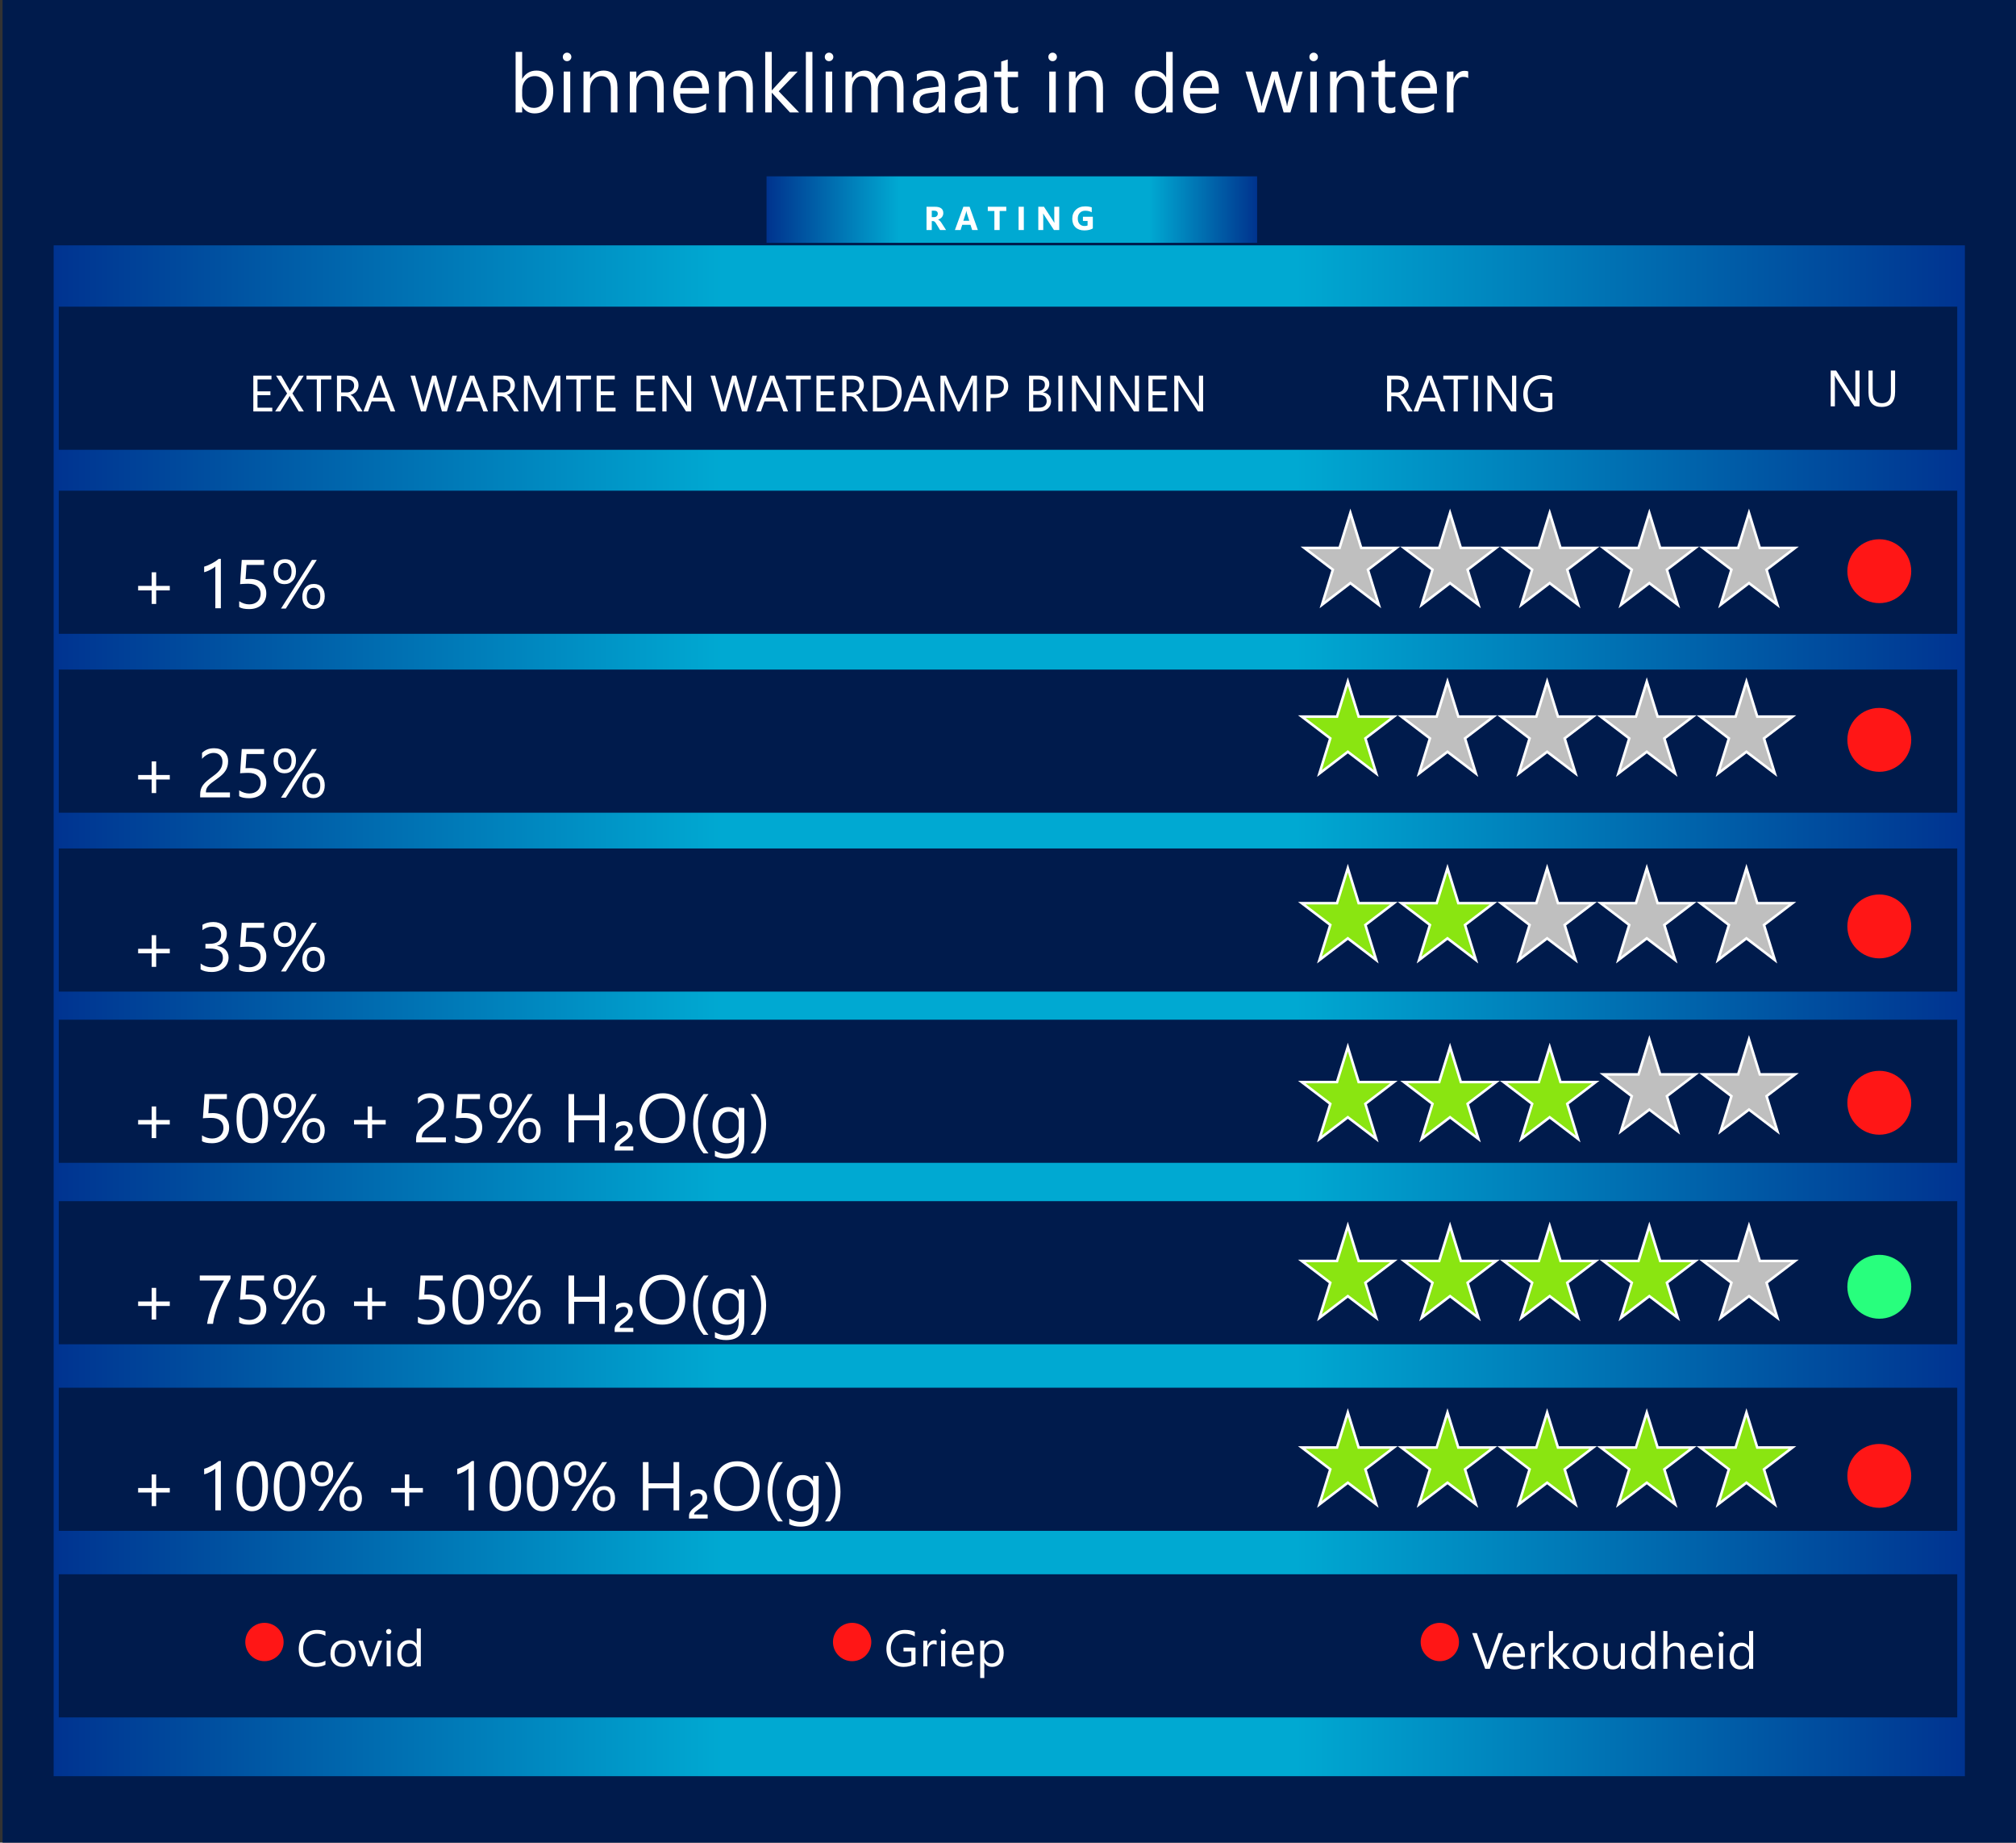 <svg width="789" height="721" viewBox="0 0 789 721" fill="none" xmlns="http://www.w3.org/2000/svg">
<rect x="0" y="0" width="789" height="721" fill="#333333" stroke="none"/>
<rect x="1" width="788" height="721" fill="#001B4C"/>
<path d="M21 96H769V695H21V96Z" fill="url(#paint0_linear_612_459)"/>
<path d="M300 69H492V95H300V69Z" fill="url(#paint1_linear_612_459)"/>
<path d="M23 120H766V176H23V120Z" fill="#001B4C"/>
<path d="M23 192H766V248H23V192Z" fill="#001B4C"/>
<path d="M23 262H766V318H23V262Z" fill="#001B4C"/>
<path d="M23 332H766V388H23V332Z" fill="#001B4C"/>
<path d="M23 399H766V455H23V399Z" fill="#001B4C"/>
<path d="M23 470H766V526H23V470Z" fill="#001B4C"/>
<path d="M23 543H766V599H23V543Z" fill="#001B4C"/>
<path d="M23 616H766V672H23V616Z" fill="#001B4C"/>
<path d="M688.626 214.044L688.734 214.396H702.521L691.645 222.706L691.367 222.918L691.471 223.251L695.612 236.652L684.804 228.396L684.5 228.164L684.196 228.396L673.387 236.652L677.529 223.251L677.633 222.918L677.355 222.706L666.479 214.396H680.266L680.374 214.044L684.5 200.692L688.626 214.044Z" fill="#BFBFBF" stroke="white"/>
<path d="M532.626 214.044L532.734 214.396H546.521L535.645 222.706L535.367 222.918L535.471 223.251L539.612 236.652L528.804 228.396L528.5 228.164L528.196 228.396L517.387 236.652L521.529 223.251L521.633 222.918L521.355 222.706L510.479 214.396H524.266L524.374 214.044L528.5 200.692L532.626 214.044Z" fill="#BFBFBF" stroke="white"/>
<path d="M571.626 214.044L571.734 214.396H585.521L574.645 222.706L574.367 222.918L574.471 223.251L578.612 236.652L567.804 228.396L567.5 228.164L567.196 228.396L556.387 236.652L560.529 223.251L560.633 222.918L560.355 222.706L549.479 214.396H563.266L563.374 214.044L567.5 200.692L571.626 214.044Z" fill="#BFBFBF" stroke="white"/>
<path d="M610.626 214.044L610.734 214.396H624.521L613.645 222.706L613.367 222.918L613.471 223.251L617.612 236.652L606.804 228.396L606.5 228.164L606.196 228.396L595.387 236.652L599.529 223.251L599.633 222.918L599.355 222.706L588.479 214.396H602.266L602.374 214.044L606.5 200.692L610.626 214.044Z" fill="#BFBFBF" stroke="white"/>
<path d="M649.626 214.044L649.734 214.396H663.521L652.645 222.706L652.367 222.918L652.471 223.251L656.612 236.652L645.804 228.396L645.5 228.164L645.196 228.396L634.387 236.652L638.529 223.251L638.633 222.918L638.355 222.706L627.479 214.396H641.266L641.374 214.044L645.5 200.692L649.626 214.044Z" fill="#BFBFBF" stroke="white"/>
<path d="M687.626 280.044L687.734 280.396H701.521L690.645 288.706L690.367 288.918L690.471 289.251L694.612 302.652L683.804 294.396L683.5 294.164L683.196 294.396L672.387 302.652L676.529 289.251L676.633 288.918L676.355 288.706L665.479 280.396H679.266L679.374 280.044L683.5 266.692L687.626 280.044Z" fill="#BFBFBF" stroke="white"/>
<path d="M531.626 280.044L531.734 280.396H545.521L534.645 288.706L534.367 288.918L534.471 289.251L538.612 302.652L527.804 294.396L527.5 294.164L527.196 294.396L516.387 302.652L520.529 289.251L520.633 288.918L520.355 288.706L509.479 280.396H523.266L523.374 280.044L527.5 266.692L531.626 280.044Z" fill="#8AE511" stroke="white"/>
<path d="M570.626 280.044L570.734 280.396H584.521L573.645 288.706L573.367 288.918L573.471 289.251L577.612 302.652L566.804 294.396L566.5 294.164L566.196 294.396L555.387 302.652L559.529 289.251L559.633 288.918L559.355 288.706L548.479 280.396H562.266L562.374 280.044L566.5 266.692L570.626 280.044Z" fill="#BFBFBF" stroke="white"/>
<path d="M609.626 280.044L609.734 280.396H623.521L612.645 288.706L612.367 288.918L612.471 289.251L616.612 302.652L605.804 294.396L605.5 294.164L605.196 294.396L594.387 302.652L598.529 289.251L598.633 288.918L598.355 288.706L587.479 280.396H601.266L601.374 280.044L605.5 266.692L609.626 280.044Z" fill="#BFBFBF" stroke="white"/>
<path d="M648.626 280.044L648.734 280.396H662.521L651.645 288.706L651.367 288.918L651.471 289.251L655.612 302.652L644.804 294.396L644.5 294.164L644.196 294.396L633.387 302.652L637.529 289.251L637.633 288.918L637.355 288.706L626.479 280.396H640.266L640.374 280.044L644.5 266.692L648.626 280.044Z" fill="#BFBFBF" stroke="white"/>
<path d="M687.626 353.044L687.734 353.396H701.521L690.645 361.706L690.367 361.918L690.471 362.251L694.612 375.652L683.804 367.396L683.5 367.164L683.196 367.396L672.387 375.652L676.529 362.251L676.633 361.918L676.355 361.706L665.479 353.396H679.266L679.374 353.044L683.5 339.692L687.626 353.044Z" fill="#BFBFBF" stroke="white"/>
<path d="M531.626 353.044L531.734 353.396H545.521L534.645 361.706L534.367 361.918L534.471 362.251L538.612 375.652L527.804 367.396L527.5 367.164L527.196 367.396L516.387 375.652L520.529 362.251L520.633 361.918L520.355 361.706L509.479 353.396H523.266L523.374 353.044L527.5 339.692L531.626 353.044Z" fill="#8AE511" stroke="white"/>
<path d="M570.626 353.044L570.734 353.396H584.521L573.645 361.706L573.367 361.918L573.471 362.251L577.612 375.652L566.804 367.396L566.5 367.164L566.196 367.396L555.387 375.652L559.529 362.251L559.633 361.918L559.355 361.706L548.479 353.396H562.266L562.374 353.044L566.5 339.692L570.626 353.044Z" fill="#8AE511" stroke="white"/>
<path d="M609.626 353.044L609.734 353.396H623.521L612.645 361.706L612.367 361.918L612.471 362.251L616.612 375.652L605.804 367.396L605.5 367.164L605.196 367.396L594.387 375.652L598.529 362.251L598.633 361.918L598.355 361.706L587.479 353.396H601.266L601.374 353.044L605.5 339.692L609.626 353.044Z" fill="#BFBFBF" stroke="white"/>
<path d="M648.626 353.044L648.734 353.396H662.521L651.645 361.706L651.367 361.918L651.471 362.251L655.612 375.652L644.804 367.396L644.5 367.164L644.196 367.396L633.387 375.652L637.529 362.251L637.633 361.918L637.355 361.706L626.479 353.396H640.266L640.374 353.044L644.5 339.692L648.626 353.044Z" fill="#BFBFBF" stroke="white"/>
<path d="M688.626 420.044L688.734 420.396H702.521L691.645 428.706L691.367 428.918L691.471 429.251L695.612 442.652L684.804 434.396L684.5 434.164L684.196 434.396L673.387 442.652L677.529 429.251L677.633 428.918L677.355 428.706L666.479 420.396H680.266L680.374 420.044L684.5 406.692L688.626 420.044Z" fill="#BFBFBF" stroke="white"/>
<path d="M531.626 423.044L531.734 423.396H545.521L534.645 431.706L534.367 431.918L534.471 432.251L538.612 445.652L527.804 437.396L527.5 437.164L527.196 437.396L516.387 445.652L520.529 432.251L520.633 431.918L520.355 431.706L509.479 423.396H523.266L523.374 423.044L527.5 409.692L531.626 423.044Z" fill="#8AE511" stroke="white"/>
<path d="M571.626 423.044L571.734 423.396H585.521L574.645 431.706L574.367 431.918L574.471 432.251L578.612 445.652L567.804 437.396L567.5 437.164L567.196 437.396L556.387 445.652L560.529 432.251L560.633 431.918L560.355 431.706L549.479 423.396H563.266L563.374 423.044L567.5 409.692L571.626 423.044Z" fill="#8AE511" stroke="white"/>
<path d="M610.626 423.044L610.734 423.396H624.521L613.645 431.706L613.367 431.918L613.471 432.251L617.612 445.652L606.804 437.396L606.5 437.164L606.196 437.396L595.387 445.652L599.529 432.251L599.633 431.918L599.355 431.706L588.479 423.396H602.266L602.374 423.044L606.5 409.692L610.626 423.044Z" fill="#8AE511" stroke="white"/>
<path d="M649.626 420.044L649.734 420.396H663.521L652.645 428.706L652.367 428.918L652.471 429.251L656.612 442.652L645.804 434.396L645.5 434.164L645.196 434.396L634.387 442.652L638.529 429.251L638.633 428.918L638.355 428.706L627.479 420.396H641.266L641.374 420.044L645.5 406.692L649.626 420.044Z" fill="#BFBFBF" stroke="white"/>
<path d="M688.626 493.044L688.734 493.396H702.521L691.645 501.706L691.367 501.918L691.471 502.251L695.612 515.652L684.804 507.396L684.5 507.164L684.196 507.396L673.387 515.652L677.529 502.251L677.633 501.918L677.355 501.706L666.479 493.396H680.266L680.374 493.044L684.5 479.692L688.626 493.044Z" fill="#BFBFBF" stroke="white"/>
<path d="M531.626 493.044L531.734 493.396H545.521L534.645 501.706L534.367 501.918L534.471 502.251L538.612 515.652L527.804 507.396L527.5 507.164L527.196 507.396L516.387 515.652L520.529 502.251L520.633 501.918L520.355 501.706L509.479 493.396H523.266L523.374 493.044L527.5 479.692L531.626 493.044Z" fill="#8AE511" stroke="white"/>
<path d="M571.626 493.044L571.734 493.396H585.521L574.645 501.706L574.367 501.918L574.471 502.251L578.612 515.652L567.804 507.396L567.5 507.164L567.196 507.396L556.387 515.652L560.529 502.251L560.633 501.918L560.355 501.706L549.479 493.396H563.266L563.374 493.044L567.5 479.692L571.626 493.044Z" fill="#8AE511" stroke="white"/>
<path d="M610.626 493.044L610.734 493.396H624.521L613.645 501.706L613.367 501.918L613.471 502.251L617.612 515.652L606.804 507.396L606.5 507.164L606.196 507.396L595.387 515.652L599.529 502.251L599.633 501.918L599.355 501.706L588.479 493.396H602.266L602.374 493.044L606.5 479.692L610.626 493.044Z" fill="#8AE511" stroke="white"/>
<path d="M649.626 493.044L649.734 493.396H663.521L652.645 501.706L652.367 501.918L652.471 502.251L656.612 515.652L645.804 507.396L645.5 507.164L645.196 507.396L634.387 515.652L638.529 502.251L638.633 501.918L638.355 501.706L627.479 493.396H641.266L641.374 493.044L645.5 479.692L649.626 493.044Z" fill="#8AE511" stroke="white"/>
<path d="M687.626 566.044L687.734 566.396H701.521L690.645 574.706L690.367 574.918L690.471 575.251L694.612 588.652L683.804 580.396L683.5 580.164L683.196 580.396L672.387 588.652L676.529 575.251L676.633 574.918L676.355 574.706L665.479 566.396H679.266L679.374 566.044L683.5 552.692L687.626 566.044Z" fill="#8AE511" stroke="white"/>
<path d="M531.626 566.044L531.734 566.396H545.521L534.645 574.706L534.367 574.918L534.471 575.251L538.612 588.652L527.804 580.396L527.5 580.164L527.196 580.396L516.387 588.652L520.529 575.251L520.633 574.918L520.355 574.706L509.479 566.396H523.266L523.374 566.044L527.5 552.692L531.626 566.044Z" fill="#8AE511" stroke="white"/>
<path d="M570.626 566.044L570.734 566.396H584.521L573.645 574.706L573.367 574.918L573.471 575.251L577.612 588.652L566.804 580.396L566.5 580.164L566.196 580.396L555.387 588.652L559.529 575.251L559.633 574.918L559.355 574.706L548.479 566.396H562.266L562.374 566.044L566.5 552.692L570.626 566.044Z" fill="#8AE511" stroke="white"/>
<path d="M609.626 566.044L609.734 566.396H623.521L612.645 574.706L612.367 574.918L612.471 575.251L616.612 588.652L605.804 580.396L605.5 580.164L605.196 580.396L594.387 588.652L598.529 575.251L598.633 574.918L598.355 574.706L587.479 566.396H601.266L601.374 566.044L605.5 552.692L609.626 566.044Z" fill="#8AE511" stroke="white"/>
<path d="M648.626 566.044L648.734 566.396H662.521L651.645 574.706L651.367 574.918L651.471 575.251L655.612 588.652L644.804 580.396L644.5 580.164L644.196 580.396L633.387 588.652L637.529 575.251L637.633 574.918L637.355 574.706L626.479 566.396H640.266L640.374 566.044L644.5 552.692L648.626 566.044Z" fill="#8AE511" stroke="white"/>
<path d="M370.25 90H367.896L366.48 87.658C366.374 87.48 366.273 87.321 366.175 87.182C366.078 87.042 365.979 86.924 365.877 86.826C365.78 86.725 365.676 86.648 365.566 86.598C365.46 86.543 365.344 86.515 365.217 86.515H364.665V90H362.614V80.897H365.864C368.073 80.897 369.178 81.723 369.178 83.373C369.178 83.69 369.129 83.984 369.032 84.255C368.934 84.522 368.797 84.763 368.619 84.979C368.441 85.195 368.226 85.381 367.972 85.538C367.722 85.694 367.443 85.817 367.134 85.906V85.931C367.269 85.974 367.4 86.043 367.527 86.141C367.654 86.234 367.777 86.344 367.896 86.471C368.014 86.598 368.126 86.735 368.232 86.883C368.342 87.027 368.441 87.169 368.53 87.309L370.25 90ZM364.665 82.434V84.966H365.553C365.993 84.966 366.347 84.839 366.613 84.585C366.884 84.327 367.02 84.008 367.02 83.627C367.02 82.831 366.543 82.434 365.591 82.434H364.665ZM382.705 90H380.47L379.823 87.975H376.585L375.944 90H373.723L377.036 80.897H379.467L382.705 90ZM379.353 86.401L378.375 83.341C378.304 83.113 378.253 82.84 378.223 82.522H378.172C378.151 82.789 378.098 83.053 378.014 83.316L377.023 86.401H379.353ZM393.826 82.567H391.229V90H389.173V82.567H386.589V80.897H393.826V82.567ZM400.694 90H398.644V80.897H400.694V90ZM414.551 90H412.481L408.73 84.281C408.51 83.947 408.358 83.695 408.273 83.525H408.248C408.281 83.847 408.298 84.338 408.298 84.998V90H406.362V80.897H408.571L412.183 86.439C412.348 86.689 412.5 86.936 412.64 87.182H412.666C412.632 86.97 412.615 86.553 412.615 85.931V80.897H414.551V90ZM427.697 89.391C426.808 89.903 425.704 90.159 424.383 90.159C422.919 90.159 421.764 89.755 420.917 88.946C420.075 88.134 419.654 87.017 419.654 85.595C419.654 84.164 420.116 82.999 421.038 82.097C421.961 81.196 423.188 80.745 424.72 80.745C425.685 80.745 426.535 80.878 427.271 81.145V83.068C426.569 82.662 425.71 82.459 424.694 82.459C423.844 82.459 423.15 82.736 422.612 83.29C422.079 83.841 421.812 84.577 421.812 85.499C421.812 86.435 422.052 87.158 422.53 87.67C423.012 88.183 423.662 88.439 424.479 88.439C424.969 88.439 425.359 88.369 425.646 88.229V86.452H423.825V84.814H427.697V89.391Z" fill="white"/>
<path d="M106.562 161H99.141V146.996H106.25V148.48H100.781V153.139H105.84V154.613H100.781V159.516H106.562V161ZM118.926 161H116.924L113.701 155.639C113.604 155.476 113.496 155.245 113.379 154.945H113.34C113.275 155.095 113.164 155.326 113.008 155.639L109.688 161H107.676L112.363 153.959L108.047 146.996H110.059L112.92 151.918C113.109 152.243 113.275 152.569 113.418 152.895H113.457C113.665 152.465 113.848 152.126 114.004 151.879L116.982 146.996H118.867L114.463 153.939L118.926 161ZM129.668 148.48H125.625V161H123.984V148.48H119.951V146.996H129.668V148.48ZM141.914 161H139.961L137.617 157.074C137.402 156.71 137.194 156.4 136.992 156.146C136.79 155.886 136.582 155.674 136.367 155.512C136.159 155.349 135.931 155.232 135.684 155.16C135.443 155.082 135.169 155.043 134.863 155.043H133.516V161H131.875V146.996H136.055C136.667 146.996 137.23 147.074 137.744 147.23C138.265 147.38 138.714 147.611 139.092 147.924C139.476 148.236 139.775 148.627 139.99 149.096C140.205 149.558 140.312 150.102 140.312 150.727C140.312 151.215 140.238 151.664 140.088 152.074C139.945 152.478 139.736 152.839 139.463 153.158C139.196 153.477 138.87 153.751 138.486 153.979C138.109 154.2 137.682 154.372 137.207 154.496V154.535C137.441 154.639 137.643 154.76 137.812 154.896C137.988 155.027 138.154 155.183 138.311 155.365C138.467 155.548 138.62 155.756 138.77 155.99C138.926 156.218 139.098 156.485 139.287 156.791L141.914 161ZM133.516 148.48V153.559H135.742C136.152 153.559 136.53 153.497 136.875 153.373C137.227 153.249 137.529 153.074 137.783 152.846C138.037 152.611 138.236 152.328 138.379 151.996C138.522 151.658 138.594 151.28 138.594 150.863C138.594 150.115 138.35 149.532 137.861 149.115C137.38 148.692 136.68 148.48 135.762 148.48H133.516ZM154.688 161H152.871L151.387 157.074H145.449L144.053 161H142.227L147.598 146.996H149.297L154.688 161ZM150.85 155.6L148.652 149.633C148.581 149.438 148.509 149.125 148.438 148.695H148.398C148.333 149.092 148.258 149.405 148.174 149.633L145.996 155.6H150.85ZM178.848 146.996L174.893 161H172.969L170.088 150.766C169.964 150.329 169.889 149.854 169.863 149.34H169.824C169.785 149.822 169.701 150.29 169.57 150.746L166.67 161H164.766L160.664 146.996H162.471L165.449 157.738C165.573 158.188 165.651 158.656 165.684 159.145H165.732C165.765 158.799 165.866 158.331 166.035 157.738L169.131 146.996H170.703L173.672 157.816C173.776 158.188 173.854 158.624 173.906 159.125H173.945C173.971 158.786 174.059 158.337 174.209 157.777L177.07 146.996H178.848ZM190.996 161H189.18L187.695 157.074H181.758L180.361 161H178.535L183.906 146.996H185.605L190.996 161ZM187.158 155.6L184.961 149.633C184.889 149.438 184.818 149.125 184.746 148.695H184.707C184.642 149.092 184.567 149.405 184.482 149.633L182.305 155.6H187.158ZM203.105 161H201.152L198.809 157.074C198.594 156.71 198.385 156.4 198.184 156.146C197.982 155.886 197.773 155.674 197.559 155.512C197.35 155.349 197.122 155.232 196.875 155.16C196.634 155.082 196.361 155.043 196.055 155.043H194.707V161H193.066V146.996H197.246C197.858 146.996 198.421 147.074 198.936 147.23C199.456 147.38 199.906 147.611 200.283 147.924C200.667 148.236 200.967 148.627 201.182 149.096C201.396 149.558 201.504 150.102 201.504 150.727C201.504 151.215 201.429 151.664 201.279 152.074C201.136 152.478 200.928 152.839 200.654 153.158C200.387 153.477 200.062 153.751 199.678 153.979C199.3 154.2 198.874 154.372 198.398 154.496V154.535C198.633 154.639 198.835 154.76 199.004 154.896C199.18 155.027 199.346 155.183 199.502 155.365C199.658 155.548 199.811 155.756 199.961 155.99C200.117 156.218 200.29 156.485 200.479 156.791L203.105 161ZM194.707 148.48V153.559H196.934C197.344 153.559 197.721 153.497 198.066 153.373C198.418 153.249 198.721 153.074 198.975 152.846C199.229 152.611 199.427 152.328 199.57 151.996C199.714 151.658 199.785 151.28 199.785 150.863C199.785 150.115 199.541 149.532 199.053 149.115C198.571 148.692 197.871 148.48 196.953 148.48H194.707ZM219.316 161H217.686V151.605C217.686 150.863 217.731 149.955 217.822 148.881H217.783C217.627 149.512 217.487 149.965 217.363 150.238L212.578 161H211.777L207.002 150.316C206.865 150.004 206.725 149.525 206.582 148.881H206.543C206.595 149.441 206.621 150.355 206.621 151.625V161H205.039V146.996H207.207L211.504 156.762C211.836 157.51 212.051 158.07 212.148 158.441H212.207C212.487 157.673 212.712 157.1 212.881 156.723L217.266 146.996H219.316V161ZM231.289 148.48H227.246V161H225.605V148.48H221.572V146.996H231.289V148.48ZM240.918 161H233.496V146.996H240.605V148.48H235.137V153.139H240.195V154.613H235.137V159.516H240.918V161ZM256.523 161H249.102V146.996H256.211V148.48H250.742V153.139H255.801V154.613H250.742V159.516H256.523V161ZM270.508 161H268.496L261.289 149.838C261.107 149.558 260.957 149.265 260.84 148.959H260.781C260.833 149.258 260.859 149.9 260.859 150.883V161H259.219V146.996H261.348L268.359 157.982C268.652 158.438 268.841 158.751 268.926 158.92H268.965C268.9 158.516 268.867 157.829 268.867 156.859V146.996H270.508V161ZM296.27 146.996L292.314 161H290.391L287.51 150.766C287.386 150.329 287.311 149.854 287.285 149.34H287.246C287.207 149.822 287.122 150.29 286.992 150.746L284.092 161H282.188L278.086 146.996H279.893L282.871 157.738C282.995 158.188 283.073 158.656 283.105 159.145H283.154C283.187 158.799 283.288 158.331 283.457 157.738L286.553 146.996H288.125L291.094 157.816C291.198 158.188 291.276 158.624 291.328 159.125H291.367C291.393 158.786 291.481 158.337 291.631 157.777L294.492 146.996H296.27ZM308.418 161H306.602L305.117 157.074H299.18L297.783 161H295.957L301.328 146.996H303.027L308.418 161ZM304.58 155.6L302.383 149.633C302.311 149.438 302.24 149.125 302.168 148.695H302.129C302.064 149.092 301.989 149.405 301.904 149.633L299.727 155.6H304.58ZM317.324 148.48H313.281V161H311.641V148.48H307.607V146.996H317.324V148.48ZM326.953 161H319.531V146.996H326.641V148.48H321.172V153.139H326.23V154.613H321.172V159.516H326.953V161ZM339.688 161H337.734L335.391 157.074C335.176 156.71 334.967 156.4 334.766 156.146C334.564 155.886 334.355 155.674 334.141 155.512C333.932 155.349 333.704 155.232 333.457 155.16C333.216 155.082 332.943 155.043 332.637 155.043H331.289V161H329.648V146.996H333.828C334.44 146.996 335.003 147.074 335.518 147.23C336.038 147.38 336.488 147.611 336.865 147.924C337.249 148.236 337.549 148.627 337.764 149.096C337.979 149.558 338.086 150.102 338.086 150.727C338.086 151.215 338.011 151.664 337.861 152.074C337.718 152.478 337.51 152.839 337.236 153.158C336.969 153.477 336.644 153.751 336.26 153.979C335.882 154.2 335.456 154.372 334.98 154.496V154.535C335.215 154.639 335.417 154.76 335.586 154.896C335.762 155.027 335.928 155.183 336.084 155.365C336.24 155.548 336.393 155.756 336.543 155.99C336.699 156.218 336.872 156.485 337.061 156.791L339.688 161ZM331.289 148.48V153.559H333.516C333.926 153.559 334.303 153.497 334.648 153.373C335 153.249 335.303 153.074 335.557 152.846C335.811 152.611 336.009 152.328 336.152 151.996C336.296 151.658 336.367 151.28 336.367 150.863C336.367 150.115 336.123 149.532 335.635 149.115C335.153 148.692 334.453 148.48 333.535 148.48H331.289ZM341.621 161V146.996H345.488C350.423 146.996 352.891 149.271 352.891 153.822C352.891 155.984 352.204 157.722 350.83 159.037C349.463 160.346 347.63 161 345.332 161H341.621ZM343.262 148.48V159.516H345.352C347.188 159.516 348.617 159.024 349.639 158.041C350.661 157.058 351.172 155.665 351.172 153.861C351.172 150.274 349.264 148.48 345.449 148.48H343.262ZM365.996 161H364.18L362.695 157.074H356.758L355.361 161H353.535L358.906 146.996H360.605L365.996 161ZM362.158 155.6L359.961 149.633C359.889 149.438 359.818 149.125 359.746 148.695H359.707C359.642 149.092 359.567 149.405 359.482 149.633L357.305 155.6H362.158ZM382.344 161H380.713V151.605C380.713 150.863 380.758 149.955 380.85 148.881H380.811C380.654 149.512 380.514 149.965 380.391 150.238L375.605 161H374.805L370.029 150.316C369.893 150.004 369.753 149.525 369.609 148.881H369.57C369.622 149.441 369.648 150.355 369.648 151.625V161H368.066V146.996H370.234L374.531 156.762C374.863 157.51 375.078 158.07 375.176 158.441H375.234C375.514 157.673 375.739 157.1 375.908 156.723L380.293 146.996H382.344V161ZM387.676 155.707V161H386.035V146.996H389.883C391.38 146.996 392.539 147.361 393.359 148.09C394.186 148.819 394.6 149.848 394.6 151.176C394.6 152.504 394.141 153.591 393.223 154.438C392.311 155.284 391.077 155.707 389.521 155.707H387.676ZM387.676 148.48V154.223H389.395C390.527 154.223 391.39 153.965 391.982 153.451C392.581 152.93 392.881 152.198 392.881 151.254C392.881 149.405 391.787 148.48 389.6 148.48H387.676ZM402.734 161V146.996H406.719C407.93 146.996 408.89 147.292 409.6 147.885C410.309 148.477 410.664 149.249 410.664 150.199C410.664 150.993 410.449 151.684 410.02 152.27C409.59 152.855 408.997 153.272 408.242 153.52V153.559C409.186 153.669 409.941 154.027 410.508 154.633C411.074 155.232 411.357 156.013 411.357 156.977C411.357 158.174 410.928 159.145 410.068 159.887C409.209 160.629 408.125 161 406.816 161H402.734ZM404.375 148.48V153.002H406.055C406.953 153.002 407.66 152.787 408.174 152.357C408.688 151.921 408.945 151.309 408.945 150.521C408.945 149.161 408.05 148.48 406.26 148.48H404.375ZM404.375 154.477V159.516H406.602C407.565 159.516 408.311 159.288 408.838 158.832C409.372 158.376 409.639 157.751 409.639 156.957C409.639 155.303 408.512 154.477 406.26 154.477H404.375ZM415.84 161H414.199V146.996H415.84V161ZM430.82 161H428.809L421.602 149.838C421.419 149.558 421.27 149.265 421.152 148.959H421.094C421.146 149.258 421.172 149.9 421.172 150.883V161H419.531V146.996H421.66L428.672 157.982C428.965 158.438 429.154 158.751 429.238 158.92H429.277C429.212 158.516 429.18 157.829 429.18 156.859V146.996H430.82V161ZM445.781 161H443.77L436.562 149.838C436.38 149.558 436.23 149.265 436.113 148.959H436.055C436.107 149.258 436.133 149.9 436.133 150.883V161H434.492V146.996H436.621L443.633 157.982C443.926 158.438 444.115 158.751 444.199 158.92H444.238C444.173 158.516 444.141 157.829 444.141 156.859V146.996H445.781V161ZM456.875 161H449.453V146.996H456.562V148.48H451.094V153.139H456.152V154.613H451.094V159.516H456.875V161ZM470.859 161H468.848L461.641 149.838C461.458 149.558 461.309 149.265 461.191 148.959H461.133C461.185 149.258 461.211 149.9 461.211 150.883V161H459.57V146.996H461.699L468.711 157.982C469.004 158.438 469.193 158.751 469.277 158.92H469.316C469.251 158.516 469.219 157.829 469.219 156.859V146.996H470.859V161Z" fill="white"/>
<path d="M552.9 161H550.947L548.604 157.074C548.389 156.71 548.18 156.4 547.979 156.146C547.777 155.886 547.568 155.674 547.354 155.512C547.145 155.349 546.917 155.232 546.67 155.16C546.429 155.082 546.156 155.043 545.85 155.043H544.502V161H542.861V146.996H547.041C547.653 146.996 548.216 147.074 548.73 147.23C549.251 147.38 549.701 147.611 550.078 147.924C550.462 148.236 550.762 148.627 550.977 149.096C551.191 149.558 551.299 150.102 551.299 150.727C551.299 151.215 551.224 151.664 551.074 152.074C550.931 152.478 550.723 152.839 550.449 153.158C550.182 153.477 549.857 153.751 549.473 153.979C549.095 154.2 548.669 154.372 548.193 154.496V154.535C548.428 154.639 548.63 154.76 548.799 154.896C548.975 155.027 549.141 155.183 549.297 155.365C549.453 155.548 549.606 155.756 549.756 155.99C549.912 156.218 550.085 156.485 550.273 156.791L552.9 161ZM544.502 148.48V153.559H546.729C547.139 153.559 547.516 153.497 547.861 153.373C548.213 153.249 548.516 153.074 548.77 152.846C549.023 152.611 549.222 152.328 549.365 151.996C549.508 151.658 549.58 151.28 549.58 150.863C549.58 150.115 549.336 149.532 548.848 149.115C548.366 148.692 547.666 148.48 546.748 148.48H544.502ZM565.674 161H563.857L562.373 157.074H556.436L555.039 161H553.213L558.584 146.996H560.283L565.674 161ZM561.836 155.6L559.639 149.633C559.567 149.438 559.495 149.125 559.424 148.695H559.385C559.32 149.092 559.245 149.405 559.16 149.633L556.982 155.6H561.836ZM574.58 148.48H570.537V161H568.896V148.48H564.863V146.996H574.58V148.48ZM578.428 161H576.787V146.996H578.428V161ZM593.408 161H591.396L584.189 149.838C584.007 149.558 583.857 149.265 583.74 148.959H583.682C583.734 149.258 583.76 149.9 583.76 150.883V161H582.119V146.996H584.248L591.26 157.982C591.553 158.438 591.742 158.751 591.826 158.92H591.865C591.8 158.516 591.768 157.829 591.768 156.859V146.996H593.408V161ZM607.549 160.043C606.143 160.837 604.58 161.234 602.861 161.234C600.863 161.234 599.245 160.59 598.008 159.301C596.777 158.012 596.162 156.306 596.162 154.184C596.162 152.016 596.846 150.238 598.213 148.852C599.587 147.458 601.325 146.762 603.428 146.762C604.951 146.762 606.23 147.009 607.266 147.504V149.32C606.133 148.604 604.792 148.246 603.242 148.246C601.673 148.246 600.387 148.786 599.385 149.867C598.382 150.948 597.881 152.348 597.881 154.066C597.881 155.837 598.346 157.23 599.277 158.246C600.208 159.255 601.471 159.76 603.066 159.76C604.16 159.76 605.107 159.542 605.908 159.105V155.18H602.842V153.695H607.549V160.043Z" fill="white"/>
<path d="M204.422 41.688H204.359V44H201.797V20.312H204.359V30.812H204.422C205.682 28.688 207.526 27.625 209.953 27.625C212.005 27.625 213.609 28.344 214.766 29.781C215.932 31.208 216.516 33.125 216.516 35.531C216.516 38.208 215.865 40.354 214.562 41.969C213.26 43.573 211.479 44.375 209.219 44.375C207.104 44.375 205.505 43.479 204.422 41.688ZM204.359 35.234V37.469C204.359 38.792 204.786 39.917 205.641 40.844C206.505 41.76 207.599 42.219 208.922 42.219C210.474 42.219 211.688 41.625 212.562 40.438C213.448 39.25 213.891 37.599 213.891 35.484C213.891 33.703 213.479 32.307 212.656 31.297C211.833 30.287 210.719 29.781 209.312 29.781C207.823 29.781 206.625 30.302 205.719 31.344C204.812 32.375 204.359 33.672 204.359 35.234ZM221.922 23.938C221.464 23.938 221.073 23.781 220.75 23.469C220.427 23.156 220.266 22.76 220.266 22.281C220.266 21.802 220.427 21.406 220.75 21.094C221.073 20.771 221.464 20.609 221.922 20.609C222.391 20.609 222.786 20.771 223.109 21.094C223.443 21.406 223.609 21.802 223.609 22.281C223.609 22.74 223.443 23.13 223.109 23.453C222.786 23.776 222.391 23.938 221.922 23.938ZM223.172 44H220.609V28H223.172V44ZM241.641 44H239.078V34.875C239.078 31.479 237.839 29.781 235.359 29.781C234.078 29.781 233.016 30.266 232.172 31.234C231.339 32.193 230.922 33.406 230.922 34.875V44H228.359V28H230.922V30.656H230.984C232.193 28.635 233.943 27.625 236.234 27.625C237.984 27.625 239.323 28.193 240.25 29.328C241.177 30.453 241.641 32.083 241.641 34.219V44ZM259.766 44H257.203V34.875C257.203 31.479 255.964 29.781 253.484 29.781C252.203 29.781 251.141 30.266 250.297 31.234C249.464 32.193 249.047 33.406 249.047 34.875V44H246.484V28H249.047V30.656H249.109C250.318 28.635 252.068 27.625 254.359 27.625C256.109 27.625 257.448 28.193 258.375 29.328C259.302 30.453 259.766 32.083 259.766 34.219V44ZM277.469 36.641H266.172C266.214 38.422 266.693 39.797 267.609 40.766C268.526 41.734 269.786 42.219 271.391 42.219C273.193 42.219 274.849 41.625 276.359 40.438V42.844C274.953 43.865 273.094 44.375 270.781 44.375C268.521 44.375 266.745 43.651 265.453 42.203C264.161 40.745 263.516 38.698 263.516 36.062C263.516 33.573 264.219 31.547 265.625 29.984C267.042 28.412 268.797 27.625 270.891 27.625C272.984 27.625 274.604 28.302 275.75 29.656C276.896 31.01 277.469 32.891 277.469 35.297V36.641ZM274.844 34.469C274.833 32.99 274.474 31.838 273.766 31.016C273.068 30.193 272.094 29.781 270.844 29.781C269.635 29.781 268.609 30.213 267.766 31.078C266.922 31.943 266.401 33.073 266.203 34.469H274.844ZM294.641 44H292.078V34.875C292.078 31.479 290.839 29.781 288.359 29.781C287.078 29.781 286.016 30.266 285.172 31.234C284.339 32.193 283.922 33.406 283.922 34.875V44H281.359V28H283.922V30.656H283.984C285.193 28.635 286.943 27.625 289.234 27.625C290.984 27.625 292.323 28.193 293.25 29.328C294.177 30.453 294.641 32.083 294.641 34.219V44ZM312.766 44H309.172L302.109 36.312H302.047V44H299.484V20.312H302.047V35.328H302.109L308.828 28H312.188L304.766 35.719L312.766 44ZM317.953 44H315.391V20.312H317.953V44ZM324.453 23.938C323.995 23.938 323.604 23.781 323.281 23.469C322.958 23.156 322.797 22.76 322.797 22.281C322.797 21.802 322.958 21.406 323.281 21.094C323.604 20.771 323.995 20.609 324.453 20.609C324.922 20.609 325.318 20.771 325.641 21.094C325.974 21.406 326.141 21.802 326.141 22.281C326.141 22.74 325.974 23.13 325.641 23.453C325.318 23.776 324.922 23.938 324.453 23.938ZM325.703 44H323.141V28H325.703V44ZM353.609 44H351.047V34.812C351.047 33.042 350.771 31.76 350.219 30.969C349.677 30.177 348.76 29.781 347.469 29.781C346.375 29.781 345.443 30.281 344.672 31.281C343.911 32.281 343.531 33.479 343.531 34.875V44H340.969V34.5C340.969 31.354 339.755 29.781 337.328 29.781C336.203 29.781 335.276 30.255 334.547 31.203C333.818 32.141 333.453 33.365 333.453 34.875V44H330.891V28H333.453V30.531H333.516C334.651 28.594 336.307 27.625 338.484 27.625C339.578 27.625 340.531 27.932 341.344 28.547C342.156 29.151 342.714 29.948 343.016 30.938C344.203 28.729 345.974 27.625 348.328 27.625C351.849 27.625 353.609 29.797 353.609 34.141V44ZM369.906 44H367.344V41.5H367.281C366.167 43.417 364.526 44.375 362.359 44.375C360.766 44.375 359.516 43.953 358.609 43.109C357.714 42.266 357.266 41.146 357.266 39.75C357.266 36.76 359.026 35.021 362.547 34.531L367.344 33.859C367.344 31.141 366.245 29.781 364.047 29.781C362.12 29.781 360.38 30.438 358.828 31.75V29.125C360.401 28.125 362.214 27.625 364.266 27.625C368.026 27.625 369.906 29.615 369.906 33.594V44ZM367.344 35.906L363.484 36.438C362.297 36.604 361.401 36.901 360.797 37.328C360.193 37.745 359.891 38.49 359.891 39.562C359.891 40.344 360.167 40.984 360.719 41.484C361.281 41.974 362.026 42.219 362.953 42.219C364.224 42.219 365.271 41.776 366.094 40.891C366.927 39.995 367.344 38.865 367.344 37.5V35.906ZM386.188 44H383.625V41.5H383.562C382.448 43.417 380.807 44.375 378.641 44.375C377.047 44.375 375.797 43.953 374.891 43.109C373.995 42.266 373.547 41.146 373.547 39.75C373.547 36.76 375.307 35.021 378.828 34.531L383.625 33.859C383.625 31.141 382.526 29.781 380.328 29.781C378.401 29.781 376.661 30.438 375.109 31.75V29.125C376.682 28.125 378.495 27.625 380.547 27.625C384.307 27.625 386.188 29.615 386.188 33.594V44ZM383.625 35.906L379.766 36.438C378.578 36.604 377.682 36.901 377.078 37.328C376.474 37.745 376.172 38.49 376.172 39.562C376.172 40.344 376.448 40.984 377 41.484C377.562 41.974 378.307 42.219 379.234 42.219C380.505 42.219 381.552 41.776 382.375 40.891C383.208 39.995 383.625 38.865 383.625 37.5V35.906ZM398.438 43.844C397.833 44.177 397.036 44.344 396.047 44.344C393.245 44.344 391.844 42.781 391.844 39.656V30.188H389.094V28H391.844V24.094L394.406 23.266V28H398.438V30.188H394.406V39.203C394.406 40.276 394.589 41.042 394.953 41.5C395.318 41.958 395.922 42.188 396.766 42.188C397.411 42.188 397.969 42.01 398.438 41.656V43.844ZM411.953 23.938C411.495 23.938 411.104 23.781 410.781 23.469C410.458 23.156 410.297 22.76 410.297 22.281C410.297 21.802 410.458 21.406 410.781 21.094C411.104 20.771 411.495 20.609 411.953 20.609C412.422 20.609 412.818 20.771 413.141 21.094C413.474 21.406 413.641 21.802 413.641 22.281C413.641 22.74 413.474 23.13 413.141 23.453C412.818 23.776 412.422 23.938 411.953 23.938ZM413.203 44H410.641V28H413.203V44ZM431.672 44H429.109V34.875C429.109 31.479 427.87 29.781 425.391 29.781C424.109 29.781 423.047 30.266 422.203 31.234C421.37 32.193 420.953 33.406 420.953 34.875V44H418.391V28H420.953V30.656H421.016C422.224 28.635 423.974 27.625 426.266 27.625C428.016 27.625 429.354 28.193 430.281 29.328C431.208 30.453 431.672 32.083 431.672 34.219V44ZM458.953 44H456.391V41.281H456.328C455.141 43.344 453.307 44.375 450.828 44.375C448.818 44.375 447.208 43.661 446 42.234C444.802 40.797 444.203 38.844 444.203 36.375C444.203 33.729 444.87 31.609 446.203 30.016C447.536 28.422 449.312 27.625 451.531 27.625C453.729 27.625 455.328 28.49 456.328 30.219H456.391V20.312H458.953V44ZM456.391 36.766V34.406C456.391 33.115 455.964 32.021 455.109 31.125C454.255 30.229 453.172 29.781 451.859 29.781C450.297 29.781 449.068 30.354 448.172 31.5C447.276 32.646 446.828 34.229 446.828 36.25C446.828 38.094 447.255 39.552 448.109 40.625C448.974 41.688 450.13 42.219 451.578 42.219C453.005 42.219 454.161 41.703 455.047 40.672C455.943 39.641 456.391 38.339 456.391 36.766ZM477 36.641H465.703C465.745 38.422 466.224 39.797 467.141 40.766C468.057 41.734 469.318 42.219 470.922 42.219C472.724 42.219 474.38 41.625 475.891 40.438V42.844C474.484 43.865 472.625 44.375 470.312 44.375C468.052 44.375 466.276 43.651 464.984 42.203C463.693 40.745 463.047 38.698 463.047 36.062C463.047 33.573 463.75 31.547 465.156 29.984C466.573 28.412 468.328 27.625 470.422 27.625C472.516 27.625 474.135 28.302 475.281 29.656C476.427 31.01 477 32.891 477 35.297V36.641ZM474.375 34.469C474.365 32.99 474.005 31.838 473.297 31.016C472.599 30.193 471.625 29.781 470.375 29.781C469.167 29.781 468.141 30.213 467.297 31.078C466.453 31.943 465.932 33.073 465.734 34.469H474.375ZM509.828 28L505.031 44H502.375L499.078 32.547C498.953 32.109 498.87 31.615 498.828 31.062H498.766C498.734 31.438 498.625 31.922 498.438 32.516L494.859 44H492.297L487.453 28H490.141L493.453 40.031C493.557 40.396 493.63 40.875 493.672 41.469H493.797C493.828 41.01 493.922 40.521 494.078 40L497.766 28H500.109L503.422 40.062C503.526 40.448 503.604 40.927 503.656 41.5H503.781C503.802 41.094 503.891 40.615 504.047 40.062L507.297 28H509.828ZM514.109 23.938C513.651 23.938 513.26 23.781 512.938 23.469C512.615 23.156 512.453 22.76 512.453 22.281C512.453 21.802 512.615 21.406 512.938 21.094C513.26 20.771 513.651 20.609 514.109 20.609C514.578 20.609 514.974 20.771 515.297 21.094C515.63 21.406 515.797 21.802 515.797 22.281C515.797 22.74 515.63 23.13 515.297 23.453C514.974 23.776 514.578 23.938 514.109 23.938ZM515.359 44H512.797V28H515.359V44ZM533.828 44H531.266V34.875C531.266 31.479 530.026 29.781 527.547 29.781C526.266 29.781 525.203 30.266 524.359 31.234C523.526 32.193 523.109 33.406 523.109 34.875V44H520.547V28H523.109V30.656H523.172C524.38 28.635 526.13 27.625 528.422 27.625C530.172 27.625 531.51 28.193 532.438 29.328C533.365 30.453 533.828 32.083 533.828 34.219V44ZM546.094 43.844C545.49 44.177 544.693 44.344 543.703 44.344C540.901 44.344 539.5 42.781 539.5 39.656V30.188H536.75V28H539.5V24.094L542.062 23.266V28H546.094V30.188H542.062V39.203C542.062 40.276 542.245 41.042 542.609 41.5C542.974 41.958 543.578 42.188 544.422 42.188C545.068 42.188 545.625 42.01 546.094 41.656V43.844ZM562.375 36.641H551.078C551.12 38.422 551.599 39.797 552.516 40.766C553.432 41.734 554.693 42.219 556.297 42.219C558.099 42.219 559.755 41.625 561.266 40.438V42.844C559.859 43.865 558 44.375 555.688 44.375C553.427 44.375 551.651 43.651 550.359 42.203C549.068 40.745 548.422 38.698 548.422 36.062C548.422 33.573 549.125 31.547 550.531 29.984C551.948 28.412 553.703 27.625 555.797 27.625C557.891 27.625 559.51 28.302 560.656 29.656C561.802 31.01 562.375 32.891 562.375 35.297V36.641ZM559.75 34.469C559.74 32.99 559.38 31.838 558.672 31.016C557.974 30.193 557 29.781 555.75 29.781C554.542 29.781 553.516 30.213 552.672 31.078C551.828 31.943 551.307 33.073 551.109 34.469H559.75ZM574.609 30.594C574.161 30.25 573.516 30.078 572.672 30.078C571.578 30.078 570.661 30.594 569.922 31.625C569.193 32.656 568.828 34.062 568.828 35.844V44H566.266V28H568.828V31.297H568.891C569.255 30.172 569.812 29.297 570.562 28.672C571.312 28.037 572.151 27.719 573.078 27.719C573.745 27.719 574.255 27.792 574.609 27.938V30.594Z" fill="white"/>
<circle cx="735.5" cy="223.5" r="12.5" fill="#FF1616"/>
<circle cx="735.5" cy="289.5" r="12.5" fill="#FF1616"/>
<circle cx="735.5" cy="362.5" r="12.5" fill="#FF1616"/>
<circle cx="735.5" cy="431.5" r="12.5" fill="#FF1616"/>
 <circle cx="735.5" cy="503.5" r="12.5" fill="#28FF7D">
  <animate attributeName="opacity" values="1;0;1" dur="1s" begin="0s" repeatCount="indefinite" />
   <animate attributeName="filter" values="none;url(#glowRed);none" dur="1s" repeatCount="indefinite"/>
</circle>
<circle cx="735.5" cy="577.5" r="12.5" fill="#FF1616"/>
<path d="M727.77 159H725.758L718.551 147.838C718.368 147.558 718.219 147.265 718.102 146.959H718.043C718.095 147.258 718.121 147.9 718.121 148.883V159H716.48V144.996H718.609L725.621 155.982C725.914 156.438 726.103 156.751 726.188 156.92H726.227C726.161 156.516 726.129 155.829 726.129 154.859V144.996H727.77V159ZM741.686 153.336C741.686 157.268 739.911 159.234 736.363 159.234C732.965 159.234 731.266 157.343 731.266 153.561V144.996H732.906V153.453C732.906 156.324 734.117 157.76 736.539 157.76C738.876 157.76 740.045 156.373 740.045 153.6V144.996H741.686V153.336Z" fill="white"/>
<path d="M66.451 231.013H61.125V236.326H59.372V231.013H54.059V229.246H59.372V223.933H61.125V229.246H66.451V231.013ZM86.438 238H84.275V221.666C84.108 221.833 83.862 222.026 83.537 222.246C83.221 222.457 82.86 222.667 82.456 222.878C82.061 223.089 81.639 223.287 81.19 223.472C80.751 223.656 80.32 223.801 79.898 223.907V221.718C80.373 221.586 80.874 221.411 81.401 221.191C81.938 220.962 82.46 220.712 82.97 220.439C83.489 220.158 83.977 219.868 84.434 219.569C84.891 219.262 85.286 218.963 85.62 218.673H86.438V238ZM104.222 232.226C104.222 233.148 104.064 233.983 103.748 234.73C103.431 235.478 102.979 236.119 102.39 236.655C101.81 237.191 101.106 237.604 100.28 237.895C99.454 238.185 98.536 238.33 97.525 238.33C95.767 238.33 94.462 238.066 93.609 237.539V235.245C94.893 236.071 96.207 236.484 97.551 236.484C98.237 236.484 98.852 236.383 99.397 236.181C99.951 235.979 100.421 235.697 100.808 235.337C101.194 234.977 101.489 234.542 101.691 234.032C101.902 233.522 102.007 232.964 102.007 232.357C102.007 231.127 101.594 230.165 100.768 229.47C99.942 228.767 98.742 228.416 97.169 228.416C96.914 228.416 96.646 228.42 96.365 228.429C96.084 228.438 95.802 228.451 95.521 228.468C95.24 228.477 94.963 228.49 94.69 228.508C94.427 228.525 94.185 228.547 93.965 228.574L94.611 219.095H103.352V221.046H96.483L96.101 226.596C96.382 226.579 96.681 226.565 96.998 226.557C97.314 226.539 97.595 226.53 97.841 226.53C98.843 226.53 99.74 226.662 100.531 226.926C101.322 227.189 101.99 227.567 102.535 228.06C103.088 228.543 103.506 229.141 103.787 229.853C104.077 230.556 104.222 231.347 104.222 232.226ZM111.328 228.574C110.027 228.574 108.99 228.147 108.217 227.295C107.443 226.434 107.057 225.287 107.057 223.854C107.057 222.29 107.465 221.059 108.283 220.163C109.1 219.257 110.203 218.805 111.592 218.805C112.937 218.805 113.978 219.222 114.716 220.057C115.463 220.892 115.837 222.065 115.837 223.577C115.837 225.089 115.419 226.302 114.584 227.216C113.758 228.121 112.673 228.574 111.328 228.574ZM111.513 220.255C110.678 220.255 110.019 220.567 109.535 221.191C109.052 221.806 108.81 222.654 108.81 223.735C108.81 224.799 109.047 225.629 109.522 226.227C109.997 226.816 110.643 227.11 111.46 227.11C112.286 227.11 112.932 226.803 113.398 226.188C113.864 225.572 114.097 224.72 114.097 223.63C114.097 222.566 113.864 221.74 113.398 221.151C112.941 220.554 112.312 220.255 111.513 220.255ZM123.984 219.095L111.855 238.132H109.97L122.086 219.095H123.984ZM122.587 238.29C121.286 238.29 120.249 237.859 119.476 236.998C118.702 236.137 118.315 234.994 118.315 233.57C118.315 232.006 118.729 230.771 119.555 229.866C120.381 228.952 121.479 228.495 122.851 228.495C124.187 228.495 125.228 228.917 125.975 229.76C126.722 230.604 127.096 231.786 127.096 233.307C127.096 234.81 126.678 236.018 125.843 236.932C125.017 237.837 123.932 238.29 122.587 238.29ZM122.771 229.984C121.928 229.984 121.264 230.292 120.781 230.907C120.306 231.522 120.069 232.375 120.069 233.465C120.069 234.511 120.306 235.333 120.781 235.93C121.255 236.519 121.901 236.813 122.719 236.813C123.545 236.813 124.191 236.506 124.657 235.891C125.123 235.267 125.355 234.414 125.355 233.333C125.355 232.261 125.123 231.435 124.657 230.854C124.2 230.274 123.571 229.984 122.771 229.984Z" fill="white"/>
<path d="M66.451 305.013H61.125V310.326H59.372V305.013H54.059V303.246H59.372V297.933H61.125V303.246H66.451V305.013ZM87.07 298.052C87.07 297.472 86.978 296.966 86.793 296.536C86.618 296.105 86.372 295.749 86.055 295.468C85.748 295.178 85.383 294.962 84.961 294.822C84.539 294.681 84.082 294.611 83.59 294.611C83.168 294.611 82.755 294.668 82.351 294.782C81.946 294.896 81.551 295.055 81.164 295.257C80.786 295.459 80.417 295.701 80.057 295.982C79.705 296.263 79.376 296.575 79.068 296.918V294.598C79.674 294.009 80.351 293.561 81.098 293.253C81.854 292.937 82.772 292.778 83.853 292.778C84.627 292.778 85.343 292.893 86.002 293.121C86.662 293.341 87.233 293.666 87.716 294.097C88.2 294.527 88.578 295.059 88.85 295.692C89.131 296.325 89.272 297.05 89.272 297.867C89.272 298.614 89.184 299.291 89.008 299.897C88.841 300.504 88.582 301.075 88.231 301.611C87.888 302.147 87.453 302.662 86.925 303.154C86.398 303.646 85.778 304.147 85.066 304.657C84.179 305.29 83.445 305.83 82.865 306.278C82.293 306.727 81.836 307.148 81.494 307.544C81.16 307.931 80.922 308.322 80.782 308.717C80.65 309.104 80.584 309.552 80.584 310.062H89.997V312H78.33V311.064C78.33 310.255 78.418 309.543 78.593 308.928C78.769 308.313 79.059 307.729 79.463 307.175C79.868 306.621 80.395 306.067 81.045 305.514C81.705 304.96 82.509 304.336 83.458 303.642C84.144 303.149 84.715 302.679 85.172 302.231C85.638 301.783 86.011 301.334 86.293 300.886C86.574 300.438 86.772 299.985 86.886 299.528C87.009 299.062 87.07 298.57 87.07 298.052ZM104.222 306.226C104.222 307.148 104.064 307.983 103.748 308.73C103.431 309.478 102.979 310.119 102.39 310.655C101.81 311.191 101.106 311.604 100.28 311.895C99.454 312.185 98.536 312.33 97.525 312.33C95.767 312.33 94.462 312.066 93.609 311.539V309.245C94.893 310.071 96.207 310.484 97.551 310.484C98.237 310.484 98.852 310.383 99.397 310.181C99.951 309.979 100.421 309.697 100.808 309.337C101.194 308.977 101.489 308.542 101.691 308.032C101.902 307.522 102.007 306.964 102.007 306.357C102.007 305.127 101.594 304.165 100.768 303.47C99.942 302.767 98.742 302.416 97.169 302.416C96.914 302.416 96.646 302.42 96.365 302.429C96.084 302.438 95.802 302.451 95.521 302.468C95.24 302.477 94.963 302.49 94.69 302.508C94.427 302.525 94.185 302.547 93.965 302.574L94.611 293.095H103.352V295.046H96.483L96.101 300.596C96.382 300.579 96.681 300.565 96.998 300.557C97.314 300.539 97.595 300.53 97.841 300.53C98.843 300.53 99.74 300.662 100.531 300.926C101.322 301.189 101.99 301.567 102.535 302.06C103.088 302.543 103.506 303.141 103.787 303.853C104.077 304.556 104.222 305.347 104.222 306.226ZM111.328 302.574C110.027 302.574 108.99 302.147 108.217 301.295C107.443 300.434 107.057 299.287 107.057 297.854C107.057 296.29 107.465 295.059 108.283 294.163C109.1 293.257 110.203 292.805 111.592 292.805C112.937 292.805 113.978 293.222 114.716 294.057C115.463 294.892 115.837 296.065 115.837 297.577C115.837 299.089 115.419 300.302 114.584 301.216C113.758 302.121 112.673 302.574 111.328 302.574ZM111.513 294.255C110.678 294.255 110.019 294.567 109.535 295.191C109.052 295.806 108.81 296.654 108.81 297.735C108.81 298.799 109.047 299.629 109.522 300.227C109.997 300.816 110.643 301.11 111.46 301.11C112.286 301.11 112.932 300.803 113.398 300.188C113.864 299.572 114.097 298.72 114.097 297.63C114.097 296.566 113.864 295.74 113.398 295.151C112.941 294.554 112.312 294.255 111.513 294.255ZM123.984 293.095L111.855 312.132H109.97L122.086 293.095H123.984ZM122.587 312.29C121.286 312.29 120.249 311.859 119.476 310.998C118.702 310.137 118.315 308.994 118.315 307.57C118.315 306.006 118.729 304.771 119.555 303.866C120.381 302.952 121.479 302.495 122.851 302.495C124.187 302.495 125.228 302.917 125.975 303.76C126.722 304.604 127.096 305.786 127.096 307.307C127.096 308.81 126.678 310.018 125.843 310.932C125.017 311.837 123.932 312.29 122.587 312.29ZM122.771 303.984C121.928 303.984 121.264 304.292 120.781 304.907C120.306 305.522 120.069 306.375 120.069 307.465C120.069 308.511 120.306 309.333 120.781 309.93C121.255 310.519 121.901 310.813 122.719 310.813C123.545 310.813 124.191 310.506 124.657 309.891C125.123 309.267 125.355 308.414 125.355 307.333C125.355 306.261 125.123 305.435 124.657 304.854C124.2 304.274 123.571 303.984 122.771 303.984Z" fill="white"/>
<path d="M66.451 373.013H61.125V378.326H59.372V373.013H54.059V371.246H59.372V365.933H61.125V371.246H66.451V373.013ZM89.457 374.647C89.457 375.5 89.294 376.278 88.969 376.981C88.652 377.675 88.2 378.273 87.611 378.774C87.031 379.266 86.332 379.648 85.515 379.921C84.697 380.193 83.796 380.33 82.812 380.33C81.01 380.33 79.578 379.987 78.514 379.301V376.981C79.789 377.983 81.248 378.484 82.891 378.484C83.55 378.484 84.144 378.4 84.671 378.233C85.207 378.066 85.664 377.825 86.042 377.508C86.429 377.192 86.723 376.81 86.925 376.361C87.136 375.913 87.242 375.408 87.242 374.845C87.242 372.375 85.484 371.141 81.968 371.141H80.399V369.308H81.889C85.001 369.308 86.556 368.148 86.556 365.828C86.556 363.683 85.37 362.611 82.997 362.611C81.661 362.611 80.408 363.059 79.239 363.956V361.859C80.443 361.139 81.876 360.778 83.537 360.778C84.328 360.778 85.044 360.888 85.686 361.108C86.328 361.328 86.877 361.635 87.334 362.031C87.791 362.426 88.143 362.901 88.389 363.455C88.644 364.008 88.771 364.619 88.771 365.287C88.771 367.774 87.514 369.374 85.001 370.086V370.139C85.642 370.209 86.235 370.367 86.78 370.613C87.325 370.851 87.795 371.163 88.191 371.549C88.586 371.936 88.894 372.393 89.114 372.92C89.342 373.439 89.457 374.015 89.457 374.647ZM104.222 374.226C104.222 375.148 104.064 375.983 103.748 376.73C103.431 377.478 102.979 378.119 102.39 378.655C101.81 379.191 101.106 379.604 100.28 379.895C99.454 380.185 98.536 380.33 97.525 380.33C95.767 380.33 94.462 380.066 93.609 379.539V377.245C94.893 378.071 96.207 378.484 97.551 378.484C98.237 378.484 98.852 378.383 99.397 378.181C99.951 377.979 100.421 377.697 100.808 377.337C101.194 376.977 101.489 376.542 101.691 376.032C101.902 375.522 102.007 374.964 102.007 374.357C102.007 373.127 101.594 372.165 100.768 371.47C99.942 370.767 98.742 370.416 97.169 370.416C96.914 370.416 96.646 370.42 96.365 370.429C96.084 370.438 95.802 370.451 95.521 370.468C95.24 370.477 94.963 370.49 94.69 370.508C94.427 370.525 94.185 370.547 93.965 370.574L94.611 361.095H103.352V363.046H96.483L96.101 368.596C96.382 368.579 96.681 368.565 96.998 368.557C97.314 368.539 97.595 368.53 97.841 368.53C98.843 368.53 99.74 368.662 100.531 368.926C101.322 369.189 101.99 369.567 102.535 370.06C103.088 370.543 103.506 371.141 103.787 371.853C104.077 372.556 104.222 373.347 104.222 374.226ZM111.328 370.574C110.027 370.574 108.99 370.147 108.217 369.295C107.443 368.434 107.057 367.287 107.057 365.854C107.057 364.29 107.465 363.059 108.283 362.163C109.1 361.257 110.203 360.805 111.592 360.805C112.937 360.805 113.978 361.222 114.716 362.057C115.463 362.892 115.837 364.065 115.837 365.577C115.837 367.089 115.419 368.302 114.584 369.216C113.758 370.121 112.673 370.574 111.328 370.574ZM111.513 362.255C110.678 362.255 110.019 362.567 109.535 363.191C109.052 363.806 108.81 364.654 108.81 365.735C108.81 366.799 109.047 367.629 109.522 368.227C109.997 368.816 110.643 369.11 111.46 369.11C112.286 369.11 112.932 368.803 113.398 368.188C113.864 367.572 114.097 366.72 114.097 365.63C114.097 364.566 113.864 363.74 113.398 363.151C112.941 362.554 112.312 362.255 111.513 362.255ZM123.984 361.095L111.855 380.132H109.97L122.086 361.095H123.984ZM122.587 380.29C121.286 380.29 120.249 379.859 119.476 378.998C118.702 378.137 118.315 376.994 118.315 375.57C118.315 374.006 118.729 372.771 119.555 371.866C120.381 370.952 121.479 370.495 122.851 370.495C124.187 370.495 125.228 370.917 125.975 371.76C126.722 372.604 127.096 373.786 127.096 375.307C127.096 376.81 126.678 378.018 125.843 378.932C125.017 379.837 123.932 380.29 122.587 380.29ZM122.771 371.984C121.928 371.984 121.264 372.292 120.781 372.907C120.306 373.522 120.069 374.375 120.069 375.465C120.069 376.511 120.306 377.333 120.781 377.93C121.255 378.519 121.901 378.813 122.719 378.813C123.545 378.813 124.191 378.506 124.657 377.891C125.123 377.267 125.355 376.414 125.355 375.333C125.355 374.261 125.123 373.435 124.657 372.854C124.2 372.274 123.571 371.984 122.771 371.984Z" fill="white"/>
<path d="M66.451 440.013H61.125V445.326H59.372V440.013H54.059V438.246H59.372V432.933H61.125V438.246H66.451V440.013ZM89.668 441.226C89.668 442.148 89.509 442.983 89.193 443.73C88.876 444.478 88.424 445.119 87.835 445.655C87.255 446.191 86.552 446.604 85.726 446.895C84.899 447.185 83.981 447.33 82.97 447.33C81.212 447.33 79.907 447.066 79.055 446.539V444.245C80.338 445.071 81.652 445.484 82.997 445.484C83.682 445.484 84.297 445.383 84.842 445.181C85.396 444.979 85.866 444.697 86.253 444.337C86.64 443.977 86.934 443.542 87.136 443.032C87.347 442.522 87.453 441.964 87.453 441.357C87.453 440.127 87.04 439.165 86.213 438.47C85.387 437.767 84.188 437.416 82.614 437.416C82.359 437.416 82.091 437.42 81.81 437.429C81.529 437.438 81.248 437.451 80.966 437.468C80.685 437.477 80.408 437.49 80.136 437.508C79.872 437.525 79.63 437.547 79.411 437.574L80.057 428.095H88.797V430.046H81.929L81.546 435.596C81.828 435.579 82.126 435.565 82.443 435.557C82.759 435.539 83.04 435.53 83.287 435.53C84.289 435.53 85.185 435.662 85.976 435.926C86.767 436.189 87.435 436.567 87.98 437.06C88.534 437.543 88.951 438.141 89.232 438.853C89.522 439.556 89.668 440.347 89.668 441.226ZM104.895 437.468C104.895 439.05 104.75 440.452 104.459 441.674C104.178 442.896 103.765 443.928 103.22 444.772C102.684 445.607 102.021 446.244 101.229 446.684C100.447 447.114 99.555 447.33 98.553 447.33C97.604 447.33 96.756 447.123 96.009 446.71C95.27 446.288 94.647 445.677 94.137 444.877C93.627 444.078 93.24 443.098 92.977 441.938C92.713 440.769 92.581 439.433 92.581 437.93C92.581 436.277 92.717 434.818 92.99 433.553C93.271 432.287 93.68 431.228 94.216 430.375C94.752 429.514 95.415 428.868 96.207 428.438C97.006 427.998 97.92 427.778 98.949 427.778C102.913 427.778 104.895 431.008 104.895 437.468ZM102.68 437.679C102.68 432.3 101.401 429.611 98.843 429.611C96.145 429.611 94.796 432.349 94.796 437.824C94.796 442.931 96.119 445.484 98.764 445.484C101.375 445.484 102.68 442.882 102.68 437.679ZM111.328 437.574C110.027 437.574 108.99 437.147 108.217 436.295C107.443 435.434 107.057 434.287 107.057 432.854C107.057 431.29 107.465 430.059 108.283 429.163C109.1 428.257 110.203 427.805 111.592 427.805C112.937 427.805 113.978 428.222 114.716 429.057C115.463 429.892 115.837 431.065 115.837 432.577C115.837 434.089 115.419 435.302 114.584 436.216C113.758 437.121 112.673 437.574 111.328 437.574ZM111.513 429.255C110.678 429.255 110.019 429.567 109.535 430.191C109.052 430.806 108.81 431.654 108.81 432.735C108.81 433.799 109.047 434.629 109.522 435.227C109.997 435.816 110.643 436.11 111.46 436.11C112.286 436.11 112.932 435.803 113.398 435.188C113.864 434.572 114.097 433.72 114.097 432.63C114.097 431.566 113.864 430.74 113.398 430.151C112.941 429.554 112.312 429.255 111.513 429.255ZM123.984 428.095L111.855 447.132H109.97L122.086 428.095H123.984ZM122.587 447.29C121.286 447.29 120.249 446.859 119.476 445.998C118.702 445.137 118.315 443.994 118.315 442.57C118.315 441.006 118.729 439.771 119.555 438.866C120.381 437.952 121.479 437.495 122.851 437.495C124.187 437.495 125.228 437.917 125.975 438.76C126.722 439.604 127.096 440.786 127.096 442.307C127.096 443.81 126.678 445.018 125.843 445.932C125.017 446.837 123.932 447.29 122.587 447.29ZM122.771 438.984C121.928 438.984 121.264 439.292 120.781 439.907C120.306 440.522 120.069 441.375 120.069 442.465C120.069 443.511 120.306 444.333 120.781 444.93C121.255 445.519 121.901 445.813 122.719 445.813C123.545 445.813 124.191 445.506 124.657 444.891C125.123 444.267 125.355 443.414 125.355 442.333C125.355 441.261 125.123 440.435 124.657 439.854C124.2 439.274 123.571 438.984 122.771 438.984ZM150.958 440.013H145.632V445.326H143.878V440.013H138.565V438.246H143.878V432.933H145.632V438.246H150.958V440.013ZM171.577 433.052C171.577 432.472 171.485 431.966 171.3 431.536C171.125 431.105 170.878 430.749 170.562 430.468C170.254 430.178 169.89 429.962 169.468 429.822C169.046 429.681 168.589 429.611 168.097 429.611C167.675 429.611 167.262 429.668 166.857 429.782C166.453 429.896 166.058 430.055 165.671 430.257C165.293 430.459 164.924 430.701 164.563 430.982C164.212 431.263 163.882 431.575 163.575 431.918V429.598C164.181 429.009 164.858 428.561 165.605 428.253C166.361 427.937 167.279 427.778 168.36 427.778C169.134 427.778 169.85 427.893 170.509 428.121C171.168 428.341 171.74 428.666 172.223 429.097C172.707 429.527 173.084 430.059 173.357 430.692C173.638 431.325 173.779 432.05 173.779 432.867C173.779 433.614 173.691 434.291 173.515 434.897C173.348 435.504 173.089 436.075 172.737 436.611C172.395 437.147 171.959 437.662 171.432 438.154C170.905 438.646 170.285 439.147 169.573 439.657C168.686 440.29 167.952 440.83 167.372 441.278C166.8 441.727 166.343 442.148 166 442.544C165.667 442.931 165.429 443.322 165.289 443.717C165.157 444.104 165.091 444.552 165.091 445.062H174.504V447H162.836V446.064C162.836 445.255 162.924 444.543 163.1 443.928C163.276 443.313 163.566 442.729 163.97 442.175C164.375 441.621 164.902 441.067 165.552 440.514C166.211 439.96 167.016 439.336 167.965 438.642C168.65 438.149 169.222 437.679 169.679 437.231C170.145 436.783 170.518 436.334 170.799 435.886C171.081 435.438 171.278 434.985 171.393 434.528C171.516 434.062 171.577 433.57 171.577 433.052ZM188.729 441.226C188.729 442.148 188.571 442.983 188.254 443.73C187.938 444.478 187.485 445.119 186.896 445.655C186.316 446.191 185.613 446.604 184.787 446.895C183.961 447.185 183.042 447.33 182.032 447.33C180.274 447.33 178.969 447.066 178.116 446.539V444.245C179.399 445.071 180.713 445.484 182.058 445.484C182.744 445.484 183.359 445.383 183.904 445.181C184.458 444.979 184.928 444.697 185.314 444.337C185.701 443.977 185.996 443.542 186.198 443.032C186.409 442.522 186.514 441.964 186.514 441.357C186.514 440.127 186.101 439.165 185.275 438.47C184.449 437.767 183.249 437.416 181.676 437.416C181.421 437.416 181.153 437.42 180.872 437.429C180.59 437.438 180.309 437.451 180.028 437.468C179.747 437.477 179.47 437.49 179.197 437.508C178.934 437.525 178.692 437.547 178.472 437.574L179.118 428.095H187.859V430.046H180.99L180.608 435.596C180.889 435.579 181.188 435.565 181.504 435.557C181.821 435.539 182.102 435.53 182.348 435.53C183.35 435.53 184.247 435.662 185.038 435.926C185.829 436.189 186.497 436.567 187.042 437.06C187.595 437.543 188.013 438.141 188.294 438.853C188.584 439.556 188.729 440.347 188.729 441.226ZM195.835 437.574C194.534 437.574 193.497 437.147 192.724 436.295C191.95 435.434 191.563 434.287 191.563 432.854C191.563 431.29 191.972 430.059 192.79 429.163C193.607 428.257 194.71 427.805 196.099 427.805C197.443 427.805 198.485 428.222 199.223 429.057C199.97 429.892 200.344 431.065 200.344 432.577C200.344 434.089 199.926 435.302 199.091 436.216C198.265 437.121 197.18 437.574 195.835 437.574ZM196.02 429.255C195.185 429.255 194.525 429.567 194.042 430.191C193.559 430.806 193.317 431.654 193.317 432.735C193.317 433.799 193.554 434.629 194.029 435.227C194.503 435.816 195.149 436.11 195.967 436.11C196.793 436.11 197.439 435.803 197.905 435.188C198.371 434.572 198.604 433.72 198.604 432.63C198.604 431.566 198.371 430.74 197.905 430.151C197.448 429.554 196.819 429.255 196.02 429.255ZM208.491 428.095L196.362 447.132H194.477L206.593 428.095H208.491ZM207.094 447.29C205.793 447.29 204.756 446.859 203.982 445.998C203.209 445.137 202.822 443.994 202.822 442.57C202.822 441.006 203.235 439.771 204.062 438.866C204.888 437.952 205.986 437.495 207.357 437.495C208.693 437.495 209.735 437.917 210.482 438.76C211.229 439.604 211.603 440.786 211.603 442.307C211.603 443.81 211.185 445.018 210.35 445.932C209.524 446.837 208.438 447.29 207.094 447.29ZM207.278 438.984C206.435 438.984 205.771 439.292 205.288 439.907C204.813 440.522 204.576 441.375 204.576 442.465C204.576 443.511 204.813 444.333 205.288 444.93C205.762 445.519 206.408 445.813 207.226 445.813C208.052 445.813 208.698 445.506 209.164 444.891C209.629 444.267 209.862 443.414 209.862 442.333C209.862 441.261 209.629 440.435 209.164 439.854C208.707 439.274 208.078 438.984 207.278 438.984ZM236.704 447H234.489V438.378H224.707V447H222.492V428.095H224.707V436.387H234.489V428.095H236.704V447ZM247.857 450.19H240.554V449.109C240.554 448.573 240.681 448.09 240.936 447.659C241.2 447.237 241.525 446.842 241.912 446.473C242.307 446.104 242.733 445.756 243.19 445.431C243.647 445.097 244.069 444.754 244.456 444.403C244.852 444.051 245.177 443.678 245.432 443.282C245.695 442.887 245.827 442.443 245.827 441.951C245.827 441.441 245.66 441.045 245.326 440.764C245.001 440.483 244.562 440.342 244.008 440.342C242.962 440.342 242.013 440.791 241.16 441.687V439.723C241.89 439.055 242.922 438.721 244.258 438.721C244.75 438.721 245.203 438.795 245.616 438.945C246.029 439.094 246.385 439.31 246.684 439.591C246.983 439.863 247.216 440.193 247.383 440.58C247.55 440.966 247.633 441.401 247.633 441.885C247.633 442.535 247.506 443.115 247.251 443.625C247.005 444.126 246.693 444.579 246.315 444.983C245.937 445.387 245.528 445.748 245.089 446.064C244.649 446.38 244.241 446.675 243.863 446.947C243.485 447.211 243.168 447.461 242.914 447.699C242.667 447.945 242.544 448.191 242.544 448.437V448.582H247.857V450.19ZM259.169 447.316C256.488 447.316 254.339 446.433 252.722 444.667C251.114 442.9 250.31 440.602 250.31 437.771C250.31 434.73 251.131 432.305 252.775 430.494C254.418 428.684 256.655 427.778 259.485 427.778C262.096 427.778 264.196 428.657 265.787 430.415C267.387 432.173 268.187 434.471 268.187 437.31C268.187 440.395 267.369 442.834 265.734 444.627C264.1 446.42 261.911 447.316 259.169 447.316ZM259.327 429.782C257.341 429.782 255.728 430.499 254.489 431.931C253.25 433.364 252.63 435.245 252.63 437.574C252.63 439.903 253.232 441.779 254.436 443.203C255.649 444.618 257.227 445.326 259.169 445.326C261.243 445.326 262.878 444.649 264.073 443.295C265.269 441.942 265.866 440.048 265.866 437.613C265.866 435.117 265.286 433.188 264.126 431.826C262.966 430.463 261.366 429.782 259.327 429.782ZM277.283 451.298H275.358C272.634 448.187 271.271 444.35 271.271 439.789C271.271 435.209 272.634 431.312 275.358 428.095H277.31C274.55 431.435 273.17 435.324 273.17 439.762C273.17 444.166 274.541 448.011 277.283 451.298ZM291.284 445.919C291.284 450.876 288.911 453.354 284.165 453.354C282.495 453.354 281.036 453.038 279.788 452.405V450.243C281.309 451.087 282.759 451.509 284.139 451.509C287.461 451.509 289.122 449.742 289.122 446.209V444.732H289.069C288.041 446.455 286.494 447.316 284.429 447.316C282.75 447.316 281.396 446.719 280.368 445.523C279.349 444.319 278.839 442.707 278.839 440.685C278.839 438.391 279.388 436.567 280.487 435.214C281.594 433.86 283.106 433.184 285.022 433.184C286.841 433.184 288.19 433.913 289.069 435.372H289.122V433.5H291.284V445.919ZM289.122 440.896V438.905C289.122 437.833 288.757 436.915 288.028 436.15C287.307 435.385 286.406 435.003 285.325 435.003C283.989 435.003 282.943 435.491 282.188 436.466C281.432 437.433 281.054 438.791 281.054 440.54C281.054 442.043 281.414 443.247 282.135 444.152C282.864 445.049 283.827 445.497 285.022 445.497C286.235 445.497 287.219 445.066 287.975 444.205C288.74 443.344 289.122 442.241 289.122 440.896ZM295.714 451.298H293.789C296.531 448.011 297.902 444.166 297.902 439.762C297.902 435.324 296.522 431.435 293.763 428.095H295.714C298.456 431.312 299.827 435.209 299.827 439.789C299.827 444.35 298.456 448.187 295.714 451.298Z" fill="white"/>
<path d="M66.451 511.013H61.125V516.326H59.372V511.013H54.059V509.246H59.372V503.933H61.125V509.246H66.451V511.013ZM90.208 500.347C89.918 500.848 89.566 501.472 89.153 502.219C88.749 502.966 88.318 503.806 87.861 504.737C87.404 505.669 86.939 506.671 86.464 507.743C85.989 508.815 85.545 509.923 85.132 511.065C84.719 512.208 84.355 513.368 84.038 514.546C83.731 515.715 83.506 516.866 83.366 518H81.045C81.204 516.875 81.445 515.728 81.77 514.559C82.105 513.381 82.478 512.23 82.891 511.105C83.313 509.971 83.757 508.881 84.223 507.835C84.689 506.79 85.141 505.827 85.581 504.948C86.02 504.069 86.42 503.296 86.78 502.628C87.149 501.951 87.444 501.424 87.664 501.046H78.185V499.095H90.208V500.347ZM104.222 512.226C104.222 513.148 104.064 513.983 103.748 514.73C103.431 515.478 102.979 516.119 102.39 516.655C101.81 517.191 101.106 517.604 100.28 517.895C99.454 518.185 98.536 518.33 97.525 518.33C95.767 518.33 94.462 518.066 93.609 517.539V515.245C94.893 516.071 96.207 516.484 97.551 516.484C98.237 516.484 98.852 516.383 99.397 516.181C99.951 515.979 100.421 515.697 100.808 515.337C101.194 514.977 101.489 514.542 101.691 514.032C101.902 513.522 102.007 512.964 102.007 512.357C102.007 511.127 101.594 510.165 100.768 509.47C99.942 508.767 98.742 508.416 97.169 508.416C96.914 508.416 96.646 508.42 96.365 508.429C96.084 508.438 95.802 508.451 95.521 508.468C95.24 508.477 94.963 508.49 94.69 508.508C94.427 508.525 94.185 508.547 93.965 508.574L94.611 499.095H103.352V501.046H96.483L96.101 506.596C96.382 506.579 96.681 506.565 96.998 506.557C97.314 506.539 97.595 506.53 97.841 506.53C98.843 506.53 99.74 506.662 100.531 506.926C101.322 507.189 101.99 507.567 102.535 508.06C103.088 508.543 103.506 509.141 103.787 509.853C104.077 510.556 104.222 511.347 104.222 512.226ZM111.328 508.574C110.027 508.574 108.99 508.147 108.217 507.295C107.443 506.434 107.057 505.287 107.057 503.854C107.057 502.29 107.465 501.059 108.283 500.163C109.1 499.257 110.203 498.805 111.592 498.805C112.937 498.805 113.978 499.222 114.716 500.057C115.463 500.892 115.837 502.065 115.837 503.577C115.837 505.089 115.419 506.302 114.584 507.216C113.758 508.121 112.673 508.574 111.328 508.574ZM111.513 500.255C110.678 500.255 110.019 500.567 109.535 501.191C109.052 501.806 108.81 502.654 108.81 503.735C108.81 504.799 109.047 505.629 109.522 506.227C109.997 506.816 110.643 507.11 111.46 507.11C112.286 507.11 112.932 506.803 113.398 506.188C113.864 505.572 114.097 504.72 114.097 503.63C114.097 502.566 113.864 501.74 113.398 501.151C112.941 500.554 112.312 500.255 111.513 500.255ZM123.984 499.095L111.855 518.132H109.97L122.086 499.095H123.984ZM122.587 518.29C121.286 518.29 120.249 517.859 119.476 516.998C118.702 516.137 118.315 514.994 118.315 513.57C118.315 512.006 118.729 510.771 119.555 509.866C120.381 508.952 121.479 508.495 122.851 508.495C124.187 508.495 125.228 508.917 125.975 509.76C126.722 510.604 127.096 511.786 127.096 513.307C127.096 514.81 126.678 516.018 125.843 516.932C125.017 517.837 123.932 518.29 122.587 518.29ZM122.771 509.984C121.928 509.984 121.264 510.292 120.781 510.907C120.306 511.522 120.069 512.375 120.069 513.465C120.069 514.511 120.306 515.333 120.781 515.93C121.255 516.519 121.901 516.813 122.719 516.813C123.545 516.813 124.191 516.506 124.657 515.891C125.123 515.267 125.355 514.414 125.355 513.333C125.355 512.261 125.123 511.435 124.657 510.854C124.2 510.274 123.571 509.984 122.771 509.984ZM150.958 511.013H145.632V516.326H143.878V511.013H138.565V509.246H143.878V503.933H145.632V509.246H150.958V511.013ZM174.174 512.226C174.174 513.148 174.016 513.983 173.7 514.73C173.383 515.478 172.931 516.119 172.342 516.655C171.762 517.191 171.059 517.604 170.232 517.895C169.406 518.185 168.488 518.33 167.477 518.33C165.719 518.33 164.414 518.066 163.562 517.539V515.245C164.845 516.071 166.159 516.484 167.503 516.484C168.189 516.484 168.804 516.383 169.349 516.181C169.903 515.979 170.373 515.697 170.76 515.337C171.146 514.977 171.441 514.542 171.643 514.032C171.854 513.522 171.959 512.964 171.959 512.357C171.959 511.127 171.546 510.165 170.72 509.47C169.894 508.767 168.694 508.416 167.121 508.416C166.866 508.416 166.598 508.42 166.317 508.429C166.036 508.438 165.754 508.451 165.473 508.468C165.192 508.477 164.915 508.49 164.643 508.508C164.379 508.525 164.137 508.547 163.917 508.574L164.563 499.095H173.304V501.046H166.436L166.053 506.596C166.334 506.579 166.633 506.565 166.95 506.557C167.266 506.539 167.547 506.53 167.793 506.53C168.795 506.53 169.692 506.662 170.483 506.926C171.274 507.189 171.942 507.567 172.487 508.06C173.041 508.543 173.458 509.141 173.739 509.853C174.029 510.556 174.174 511.347 174.174 512.226ZM189.401 508.468C189.401 510.05 189.256 511.452 188.966 512.674C188.685 513.896 188.272 514.928 187.727 515.772C187.191 516.607 186.527 517.244 185.736 517.684C184.954 518.114 184.062 518.33 183.06 518.33C182.111 518.33 181.263 518.123 180.516 517.71C179.777 517.288 179.153 516.677 178.644 515.877C178.134 515.078 177.747 514.098 177.483 512.938C177.22 511.769 177.088 510.433 177.088 508.93C177.088 507.277 177.224 505.818 177.497 504.553C177.778 503.287 178.187 502.228 178.723 501.375C179.259 500.514 179.922 499.868 180.713 499.438C181.513 498.998 182.427 498.778 183.456 498.778C187.419 498.778 189.401 502.008 189.401 508.468ZM187.187 508.679C187.187 503.3 185.908 500.611 183.35 500.611C180.652 500.611 179.303 503.349 179.303 508.824C179.303 513.931 180.625 516.484 183.271 516.484C185.881 516.484 187.187 513.882 187.187 508.679ZM195.835 508.574C194.534 508.574 193.497 508.147 192.724 507.295C191.95 506.434 191.563 505.287 191.563 503.854C191.563 502.29 191.972 501.059 192.79 500.163C193.607 499.257 194.71 498.805 196.099 498.805C197.443 498.805 198.485 499.222 199.223 500.057C199.97 500.892 200.344 502.065 200.344 503.577C200.344 505.089 199.926 506.302 199.091 507.216C198.265 508.121 197.18 508.574 195.835 508.574ZM196.02 500.255C195.185 500.255 194.525 500.567 194.042 501.191C193.559 501.806 193.317 502.654 193.317 503.735C193.317 504.799 193.554 505.629 194.029 506.227C194.503 506.816 195.149 507.11 195.967 507.11C196.793 507.11 197.439 506.803 197.905 506.188C198.371 505.572 198.604 504.72 198.604 503.63C198.604 502.566 198.371 501.74 197.905 501.151C197.448 500.554 196.819 500.255 196.02 500.255ZM208.491 499.095L196.362 518.132H194.477L206.593 499.095H208.491ZM207.094 518.29C205.793 518.29 204.756 517.859 203.982 516.998C203.209 516.137 202.822 514.994 202.822 513.57C202.822 512.006 203.235 510.771 204.062 509.866C204.888 508.952 205.986 508.495 207.357 508.495C208.693 508.495 209.735 508.917 210.482 509.76C211.229 510.604 211.603 511.786 211.603 513.307C211.603 514.81 211.185 516.018 210.35 516.932C209.524 517.837 208.438 518.29 207.094 518.29ZM207.278 509.984C206.435 509.984 205.771 510.292 205.288 510.907C204.813 511.522 204.576 512.375 204.576 513.465C204.576 514.511 204.813 515.333 205.288 515.93C205.762 516.519 206.408 516.813 207.226 516.813C208.052 516.813 208.698 516.506 209.164 515.891C209.629 515.267 209.862 514.414 209.862 513.333C209.862 512.261 209.629 511.435 209.164 510.854C208.707 510.274 208.078 509.984 207.278 509.984ZM236.704 518H234.489V509.378H224.707V518H222.492V499.095H224.707V507.387H234.489V499.095H236.704V518ZM247.857 521.19H240.554V520.109C240.554 519.573 240.681 519.09 240.936 518.659C241.2 518.237 241.525 517.842 241.912 517.473C242.307 517.104 242.733 516.756 243.19 516.431C243.647 516.097 244.069 515.754 244.456 515.403C244.852 515.051 245.177 514.678 245.432 514.282C245.695 513.887 245.827 513.443 245.827 512.951C245.827 512.441 245.66 512.045 245.326 511.764C245.001 511.483 244.562 511.342 244.008 511.342C242.962 511.342 242.013 511.791 241.16 512.687V510.723C241.89 510.055 242.922 509.721 244.258 509.721C244.75 509.721 245.203 509.795 245.616 509.945C246.029 510.094 246.385 510.31 246.684 510.591C246.983 510.863 247.216 511.193 247.383 511.58C247.55 511.966 247.633 512.401 247.633 512.885C247.633 513.535 247.506 514.115 247.251 514.625C247.005 515.126 246.693 515.579 246.315 515.983C245.937 516.387 245.528 516.748 245.089 517.064C244.649 517.38 244.241 517.675 243.863 517.947C243.485 518.211 243.168 518.461 242.914 518.699C242.667 518.945 242.544 519.191 242.544 519.437V519.582H247.857V521.19ZM259.169 518.316C256.488 518.316 254.339 517.433 252.722 515.667C251.114 513.9 250.31 511.602 250.31 508.771C250.31 505.73 251.131 503.305 252.775 501.494C254.418 499.684 256.655 498.778 259.485 498.778C262.096 498.778 264.196 499.657 265.787 501.415C267.387 503.173 268.187 505.471 268.187 508.31C268.187 511.395 267.369 513.834 265.734 515.627C264.1 517.42 261.911 518.316 259.169 518.316ZM259.327 500.782C257.341 500.782 255.728 501.499 254.489 502.931C253.25 504.364 252.63 506.245 252.63 508.574C252.63 510.903 253.232 512.779 254.436 514.203C255.649 515.618 257.227 516.326 259.169 516.326C261.243 516.326 262.878 515.649 264.073 514.295C265.269 512.942 265.866 511.048 265.866 508.613C265.866 506.117 265.286 504.188 264.126 502.826C262.966 501.463 261.366 500.782 259.327 500.782ZM277.283 522.298H275.358C272.634 519.187 271.271 515.35 271.271 510.789C271.271 506.209 272.634 502.312 275.358 499.095H277.31C274.55 502.435 273.17 506.324 273.17 510.762C273.17 515.166 274.541 519.011 277.283 522.298ZM291.284 516.919C291.284 521.876 288.911 524.354 284.165 524.354C282.495 524.354 281.036 524.038 279.788 523.405V521.243C281.309 522.087 282.759 522.509 284.139 522.509C287.461 522.509 289.122 520.742 289.122 517.209V515.732H289.069C288.041 517.455 286.494 518.316 284.429 518.316C282.75 518.316 281.396 517.719 280.368 516.523C279.349 515.319 278.839 513.707 278.839 511.685C278.839 509.391 279.388 507.567 280.487 506.214C281.594 504.86 283.106 504.184 285.022 504.184C286.841 504.184 288.19 504.913 289.069 506.372H289.122V504.5H291.284V516.919ZM289.122 511.896V509.905C289.122 508.833 288.757 507.915 288.028 507.15C287.307 506.385 286.406 506.003 285.325 506.003C283.989 506.003 282.943 506.491 282.188 507.466C281.432 508.433 281.054 509.791 281.054 511.54C281.054 513.043 281.414 514.247 282.135 515.152C282.864 516.049 283.827 516.497 285.022 516.497C286.235 516.497 287.219 516.066 287.975 515.205C288.74 514.344 289.122 513.241 289.122 511.896ZM295.714 522.298H293.789C296.531 519.011 297.902 515.166 297.902 510.762C297.902 506.324 296.522 502.435 293.763 499.095H295.714C298.456 502.312 299.827 506.209 299.827 510.789C299.827 515.35 298.456 519.187 295.714 522.298Z" fill="white"/>
<path d="M66.451 584.013H61.125V589.326H59.372V584.013H54.059V582.246H59.372V576.933H61.125V582.246H66.451V584.013ZM86.438 591H84.275V574.666C84.108 574.833 83.862 575.026 83.537 575.246C83.221 575.457 82.86 575.667 82.456 575.878C82.061 576.089 81.639 576.287 81.19 576.472C80.751 576.656 80.32 576.801 79.898 576.907V574.718C80.373 574.586 80.874 574.411 81.401 574.191C81.938 573.962 82.46 573.712 82.97 573.439C83.489 573.158 83.977 572.868 84.434 572.569C84.891 572.262 85.286 571.963 85.62 571.673H86.438V591ZM104.895 581.468C104.895 583.05 104.75 584.452 104.459 585.674C104.178 586.896 103.765 587.928 103.22 588.772C102.684 589.607 102.021 590.244 101.229 590.684C100.447 591.114 99.555 591.33 98.553 591.33C97.604 591.33 96.756 591.123 96.009 590.71C95.27 590.288 94.647 589.677 94.137 588.877C93.627 588.078 93.24 587.098 92.977 585.938C92.713 584.769 92.581 583.433 92.581 581.93C92.581 580.277 92.717 578.818 92.99 577.553C93.271 576.287 93.68 575.228 94.216 574.375C94.752 573.514 95.415 572.868 96.207 572.438C97.006 571.998 97.92 571.778 98.949 571.778C102.913 571.778 104.895 575.008 104.895 581.468ZM102.68 581.679C102.68 576.3 101.401 573.611 98.843 573.611C96.145 573.611 94.796 576.349 94.796 581.824C94.796 586.931 96.119 589.484 98.764 589.484C101.375 589.484 102.68 586.882 102.68 581.679ZM119.449 581.468C119.449 583.05 119.304 584.452 119.014 585.674C118.733 586.896 118.32 587.928 117.775 588.772C117.239 589.607 116.575 590.244 115.784 590.684C115.002 591.114 114.11 591.33 113.108 591.33C112.159 591.33 111.311 591.123 110.563 590.71C109.825 590.288 109.201 589.677 108.691 588.877C108.182 588.078 107.795 587.098 107.531 585.938C107.268 584.769 107.136 583.433 107.136 581.93C107.136 580.277 107.272 578.818 107.544 577.553C107.826 576.287 108.234 575.228 108.771 574.375C109.307 573.514 109.97 572.868 110.761 572.438C111.561 571.998 112.475 571.778 113.503 571.778C117.467 571.778 119.449 575.008 119.449 581.468ZM117.234 581.679C117.234 576.3 115.956 573.611 113.398 573.611C110.7 573.611 109.351 576.349 109.351 581.824C109.351 586.931 110.673 589.484 113.319 589.484C115.929 589.484 117.234 586.882 117.234 581.679ZM125.883 581.574C124.582 581.574 123.545 581.147 122.771 580.295C121.998 579.434 121.611 578.287 121.611 576.854C121.611 575.29 122.02 574.059 122.837 573.163C123.655 572.257 124.758 571.805 126.146 571.805C127.491 571.805 128.533 572.222 129.271 573.057C130.018 573.892 130.392 575.065 130.392 576.577C130.392 578.089 129.974 579.302 129.139 580.216C128.313 581.121 127.228 581.574 125.883 581.574ZM126.067 573.255C125.232 573.255 124.573 573.567 124.09 574.191C123.606 574.806 123.365 575.654 123.365 576.735C123.365 577.799 123.602 578.629 124.077 579.227C124.551 579.816 125.197 580.11 126.015 580.11C126.841 580.11 127.487 579.803 127.953 579.188C128.418 578.572 128.651 577.72 128.651 576.63C128.651 575.566 128.418 574.74 127.953 574.151C127.496 573.554 126.867 573.255 126.067 573.255ZM138.539 572.095L126.41 591.132H124.525L136.641 572.095H138.539ZM137.142 591.29C135.841 591.29 134.804 590.859 134.03 589.998C133.257 589.137 132.87 587.994 132.87 586.57C132.87 585.006 133.283 583.771 134.109 582.866C134.936 581.952 136.034 581.495 137.405 581.495C138.741 581.495 139.783 581.917 140.53 582.76C141.277 583.604 141.65 584.786 141.65 586.307C141.65 587.81 141.233 589.018 140.398 589.932C139.572 590.837 138.486 591.29 137.142 591.29ZM137.326 582.984C136.482 582.984 135.819 583.292 135.335 583.907C134.861 584.522 134.624 585.375 134.624 586.465C134.624 587.511 134.861 588.333 135.335 588.93C135.81 589.519 136.456 589.813 137.273 589.813C138.1 589.813 138.746 589.506 139.211 588.891C139.677 588.267 139.91 587.414 139.91 586.333C139.91 585.261 139.677 584.435 139.211 583.854C138.754 583.274 138.126 582.984 137.326 582.984ZM165.513 584.013H160.187V589.326H158.433V584.013H153.12V582.246H158.433V576.933H160.187V582.246H165.513V584.013ZM185.499 591H183.337V574.666C183.17 574.833 182.924 575.026 182.599 575.246C182.282 575.457 181.922 575.667 181.518 575.878C181.122 576.089 180.7 576.287 180.252 576.472C179.812 576.656 179.382 576.801 178.96 576.907V574.718C179.435 574.586 179.936 574.411 180.463 574.191C180.999 573.962 181.522 573.712 182.032 573.439C182.55 573.158 183.038 572.868 183.495 572.569C183.952 572.262 184.348 571.963 184.682 571.673H185.499V591ZM203.956 581.468C203.956 583.05 203.811 584.452 203.521 585.674C203.24 586.896 202.827 587.928 202.282 588.772C201.746 589.607 201.082 590.244 200.291 590.684C199.509 591.114 198.617 591.33 197.615 591.33C196.666 591.33 195.817 591.123 195.07 590.71C194.332 590.288 193.708 589.677 193.198 588.877C192.688 588.078 192.302 587.098 192.038 585.938C191.774 584.769 191.643 583.433 191.643 581.93C191.643 580.277 191.779 578.818 192.051 577.553C192.333 576.287 192.741 575.228 193.277 574.375C193.813 573.514 194.477 572.868 195.268 572.438C196.068 571.998 196.982 571.778 198.01 571.778C201.974 571.778 203.956 575.008 203.956 581.468ZM201.741 581.679C201.741 576.3 200.462 573.611 197.905 573.611C195.207 573.611 193.857 576.349 193.857 581.824C193.857 586.931 195.18 589.484 197.826 589.484C200.436 589.484 201.741 586.882 201.741 581.679ZM218.511 581.468C218.511 583.05 218.366 584.452 218.076 585.674C217.794 586.896 217.381 587.928 216.836 588.772C216.3 589.607 215.637 590.244 214.846 590.684C214.063 591.114 213.171 591.33 212.169 591.33C211.22 591.33 210.372 591.123 209.625 590.71C208.887 590.288 208.263 589.677 207.753 588.877C207.243 588.078 206.856 587.098 206.593 585.938C206.329 584.769 206.197 583.433 206.197 581.93C206.197 580.277 206.333 578.818 206.606 577.553C206.887 576.287 207.296 575.228 207.832 574.375C208.368 573.514 209.032 572.868 209.823 572.438C210.623 571.998 211.537 571.778 212.565 571.778C216.529 571.778 218.511 575.008 218.511 581.468ZM216.296 581.679C216.296 576.3 215.017 573.611 212.459 573.611C209.761 573.611 208.412 576.349 208.412 581.824C208.412 586.931 209.735 589.484 212.38 589.484C214.991 589.484 216.296 586.882 216.296 581.679ZM224.944 581.574C223.644 581.574 222.606 581.147 221.833 580.295C221.06 579.434 220.673 578.287 220.673 576.854C220.673 575.29 221.082 574.059 221.899 573.163C222.716 572.257 223.819 571.805 225.208 571.805C226.553 571.805 227.594 572.222 228.333 573.057C229.08 573.892 229.453 575.065 229.453 576.577C229.453 578.089 229.036 579.302 228.201 580.216C227.375 581.121 226.289 581.574 224.944 581.574ZM225.129 573.255C224.294 573.255 223.635 573.567 223.151 574.191C222.668 574.806 222.426 575.654 222.426 576.735C222.426 577.799 222.664 578.629 223.138 579.227C223.613 579.816 224.259 580.11 225.076 580.11C225.902 580.11 226.548 579.803 227.014 579.188C227.48 578.572 227.713 577.72 227.713 576.63C227.713 575.566 227.48 574.74 227.014 574.151C226.557 573.554 225.929 573.255 225.129 573.255ZM237.601 572.095L225.472 591.132H223.586L235.702 572.095H237.601ZM236.203 591.29C234.902 591.29 233.865 590.859 233.092 589.998C232.318 589.137 231.932 587.994 231.932 586.57C231.932 585.006 232.345 583.771 233.171 582.866C233.997 581.952 235.096 581.495 236.467 581.495C237.803 581.495 238.844 581.917 239.591 582.76C240.338 583.604 240.712 584.786 240.712 586.307C240.712 587.81 240.294 589.018 239.459 589.932C238.633 590.837 237.548 591.29 236.203 591.29ZM236.388 582.984C235.544 582.984 234.88 583.292 234.397 583.907C233.922 584.522 233.685 585.375 233.685 586.465C233.685 587.511 233.922 588.333 234.397 588.93C234.872 589.519 235.518 589.813 236.335 589.813C237.161 589.813 237.807 589.506 238.273 588.891C238.739 588.267 238.972 587.414 238.972 586.333C238.972 585.261 238.739 584.435 238.273 583.854C237.816 583.274 237.188 582.984 236.388 582.984ZM265.813 591H263.599V582.378H253.816V591H251.602V572.095H253.816V580.387H263.599V572.095H265.813V591ZM276.967 594.19H269.663V593.109C269.663 592.573 269.791 592.09 270.045 591.659C270.309 591.237 270.634 590.842 271.021 590.473C271.417 590.104 271.843 589.756 272.3 589.431C272.757 589.097 273.179 588.754 273.565 588.403C273.961 588.051 274.286 587.678 274.541 587.282C274.805 586.887 274.937 586.443 274.937 585.951C274.937 585.441 274.77 585.045 274.436 584.764C274.11 584.483 273.671 584.342 273.117 584.342C272.071 584.342 271.122 584.791 270.27 585.687V583.723C270.999 583.055 272.032 582.721 273.368 582.721C273.86 582.721 274.312 582.795 274.726 582.945C275.139 583.094 275.495 583.31 275.793 583.591C276.092 583.863 276.325 584.193 276.492 584.58C276.659 584.966 276.743 585.401 276.743 585.885C276.743 586.535 276.615 587.115 276.36 587.625C276.114 588.126 275.802 588.579 275.424 588.983C275.046 589.387 274.638 589.748 274.198 590.064C273.759 590.38 273.35 590.675 272.972 590.947C272.594 591.211 272.278 591.461 272.023 591.699C271.777 591.945 271.654 592.191 271.654 592.437V592.582H276.967V594.19ZM288.278 591.316C285.598 591.316 283.449 590.433 281.832 588.667C280.223 586.9 279.419 584.602 279.419 581.771C279.419 578.73 280.241 576.305 281.884 574.494C283.528 572.684 285.765 571.778 288.595 571.778C291.205 571.778 293.306 572.657 294.896 574.415C296.496 576.173 297.296 578.471 297.296 581.31C297.296 584.395 296.479 586.834 294.844 588.627C293.209 590.42 291.021 591.316 288.278 591.316ZM288.437 573.782C286.45 573.782 284.837 574.499 283.598 575.931C282.359 577.364 281.739 579.245 281.739 581.574C281.739 583.903 282.341 585.779 283.545 587.203C284.758 588.618 286.336 589.326 288.278 589.326C290.353 589.326 291.987 588.649 293.183 587.295C294.378 585.942 294.976 584.048 294.976 581.613C294.976 579.117 294.396 577.188 293.235 575.826C292.075 574.463 290.476 573.782 288.437 573.782ZM306.393 595.298H304.468C301.743 592.187 300.381 588.35 300.381 583.789C300.381 579.209 301.743 575.312 304.468 572.095H306.419C303.659 575.435 302.279 579.324 302.279 583.762C302.279 588.166 303.65 592.011 306.393 595.298ZM320.394 589.919C320.394 594.876 318.021 597.354 313.274 597.354C311.604 597.354 310.146 597.038 308.897 596.405V594.243C310.418 595.087 311.868 595.509 313.248 595.509C316.57 595.509 318.231 593.742 318.231 590.209V588.732H318.179C317.15 590.455 315.604 591.316 313.538 591.316C311.859 591.316 310.506 590.719 309.478 589.523C308.458 588.319 307.948 586.707 307.948 584.685C307.948 582.391 308.498 580.567 309.596 579.214C310.704 577.86 312.215 577.184 314.131 577.184C315.951 577.184 317.3 577.913 318.179 579.372H318.231V577.5H320.394V589.919ZM318.231 584.896V582.905C318.231 581.833 317.867 580.915 317.137 580.15C316.417 579.385 315.516 579.003 314.435 579.003C313.099 579.003 312.053 579.491 311.297 580.466C310.541 581.433 310.163 582.791 310.163 584.54C310.163 586.043 310.523 587.247 311.244 588.152C311.974 589.049 312.936 589.497 314.131 589.497C315.344 589.497 316.329 589.066 317.084 588.205C317.849 587.344 318.231 586.241 318.231 584.896ZM324.823 595.298H322.898C325.641 592.011 327.012 588.166 327.012 583.762C327.012 579.324 325.632 575.435 322.872 572.095H324.823C327.565 575.312 328.937 579.209 328.937 583.789C328.937 588.35 327.565 592.187 324.823 595.298Z" fill="white"/>
<circle cx="103.5" cy="642.5" r="7.5" fill="#FF1616"/>
<circle cx="333.5" cy="642.5" r="7.5" fill="#FF1616"/>
<circle cx="563.5" cy="642.5" r="7.5" fill="#FF1616"/>
<path d="M127.367 651.414C126.332 651.961 125.043 652.234 123.5 652.234C121.508 652.234 119.913 651.593 118.715 650.311C117.517 649.028 116.918 647.345 116.918 645.262C116.918 643.022 117.592 641.212 118.939 639.832C120.287 638.452 121.996 637.762 124.066 637.762C125.395 637.762 126.495 637.954 127.367 638.338V640.086C126.365 639.526 125.258 639.246 124.047 639.246C122.439 639.246 121.133 639.783 120.131 640.857C119.135 641.932 118.637 643.367 118.637 645.164C118.637 646.87 119.102 648.23 120.033 649.246C120.971 650.255 122.198 650.76 123.715 650.76C125.121 650.76 126.339 650.447 127.367 649.822V651.414ZM134.184 652.234C132.706 652.234 131.524 651.769 130.639 650.838C129.76 649.9 129.32 648.66 129.32 647.117C129.32 645.438 129.779 644.126 130.697 643.182C131.615 642.238 132.855 641.766 134.418 641.766C135.909 641.766 137.071 642.225 137.904 643.143C138.744 644.061 139.164 645.333 139.164 646.961C139.164 648.556 138.712 649.835 137.807 650.799C136.908 651.756 135.701 652.234 134.184 652.234ZM134.301 643.113C133.272 643.113 132.458 643.465 131.859 644.168C131.26 644.865 130.961 645.828 130.961 647.059C130.961 648.243 131.264 649.178 131.869 649.861C132.475 650.545 133.285 650.887 134.301 650.887C135.336 650.887 136.13 650.551 136.684 649.881C137.243 649.21 137.523 648.257 137.523 647.02C137.523 645.77 137.243 644.806 136.684 644.129C136.13 643.452 135.336 643.113 134.301 643.113ZM149.584 642L145.6 652H144.027L140.238 642H141.996L144.535 649.266C144.724 649.799 144.841 650.265 144.887 650.662H144.926C144.991 650.161 145.095 649.708 145.238 649.305L147.895 642H149.584ZM152.133 639.461C151.846 639.461 151.602 639.363 151.4 639.168C151.199 638.973 151.098 638.725 151.098 638.426C151.098 638.126 151.199 637.879 151.4 637.684C151.602 637.482 151.846 637.381 152.133 637.381C152.426 637.381 152.673 637.482 152.875 637.684C153.083 637.879 153.188 638.126 153.188 638.426C153.188 638.712 153.083 638.956 152.875 639.158C152.673 639.36 152.426 639.461 152.133 639.461ZM152.914 652H151.312V642H152.914V652ZM164.691 652H163.09V650.301H163.051C162.309 651.59 161.163 652.234 159.613 652.234C158.357 652.234 157.351 651.788 156.596 650.896C155.847 649.998 155.473 648.777 155.473 647.234C155.473 645.581 155.889 644.256 156.723 643.26C157.556 642.264 158.666 641.766 160.053 641.766C161.426 641.766 162.426 642.306 163.051 643.387H163.09V637.195H164.691V652ZM163.09 647.479V646.004C163.09 645.197 162.823 644.513 162.289 643.953C161.755 643.393 161.078 643.113 160.258 643.113C159.281 643.113 158.513 643.471 157.953 644.188C157.393 644.904 157.113 645.893 157.113 647.156C157.113 648.309 157.38 649.22 157.914 649.891C158.454 650.555 159.177 650.887 160.082 650.887C160.974 650.887 161.697 650.564 162.25 649.92C162.81 649.275 163.09 648.462 163.09 647.479Z" fill="white"/>
<path d="M358.305 651.043C356.898 651.837 355.336 652.234 353.617 652.234C351.618 652.234 350.001 651.59 348.764 650.301C347.533 649.012 346.918 647.306 346.918 645.184C346.918 643.016 347.602 641.238 348.969 639.852C350.342 638.458 352.081 637.762 354.184 637.762C355.707 637.762 356.986 638.009 358.021 638.504V640.32C356.889 639.604 355.548 639.246 353.998 639.246C352.429 639.246 351.143 639.786 350.141 640.867C349.138 641.948 348.637 643.348 348.637 645.066C348.637 646.837 349.102 648.23 350.033 649.246C350.964 650.255 352.227 650.76 353.822 650.76C354.916 650.76 355.863 650.542 356.664 650.105V646.18H353.598V644.695H358.305V651.043ZM366.566 643.621C366.286 643.406 365.883 643.299 365.355 643.299C364.672 643.299 364.099 643.621 363.637 644.266C363.181 644.91 362.953 645.789 362.953 646.902V652H361.352V642H362.953V644.061H362.992C363.22 643.357 363.568 642.811 364.037 642.42C364.506 642.023 365.03 641.824 365.609 641.824C366.026 641.824 366.345 641.87 366.566 641.961V643.621ZM369.125 639.461C368.839 639.461 368.594 639.363 368.393 639.168C368.191 638.973 368.09 638.725 368.09 638.426C368.09 638.126 368.191 637.879 368.393 637.684C368.594 637.482 368.839 637.381 369.125 637.381C369.418 637.381 369.665 637.482 369.867 637.684C370.076 637.879 370.18 638.126 370.18 638.426C370.18 638.712 370.076 638.956 369.867 639.158C369.665 639.36 369.418 639.461 369.125 639.461ZM369.906 652H368.305V642H369.906V652ZM381.186 647.4H374.125C374.151 648.514 374.451 649.373 375.023 649.979C375.596 650.584 376.384 650.887 377.387 650.887C378.513 650.887 379.548 650.516 380.492 649.773V651.277C379.613 651.915 378.451 652.234 377.006 652.234C375.593 652.234 374.483 651.782 373.676 650.877C372.868 649.965 372.465 648.686 372.465 647.039C372.465 645.483 372.904 644.217 373.783 643.24C374.669 642.257 375.766 641.766 377.074 641.766C378.383 641.766 379.395 642.189 380.111 643.035C380.827 643.882 381.186 645.057 381.186 646.561V647.4ZM379.545 646.043C379.538 645.118 379.314 644.399 378.871 643.885C378.435 643.37 377.826 643.113 377.045 643.113C376.29 643.113 375.648 643.383 375.121 643.924C374.594 644.464 374.268 645.171 374.145 646.043H379.545ZM385.258 650.555H385.219V656.6H383.617V642H385.219V643.758H385.258C386.046 642.43 387.198 641.766 388.715 641.766C390.004 641.766 391.01 642.215 391.732 643.113C392.455 644.005 392.816 645.203 392.816 646.707C392.816 648.38 392.41 649.721 391.596 650.73C390.782 651.733 389.669 652.234 388.256 652.234C386.96 652.234 385.961 651.674 385.258 650.555ZM385.219 646.521V647.918C385.219 648.745 385.486 649.448 386.02 650.027C386.56 650.6 387.243 650.887 388.07 650.887C389.04 650.887 389.799 650.516 390.346 649.773C390.899 649.031 391.176 647.999 391.176 646.678C391.176 645.564 390.919 644.692 390.404 644.061C389.89 643.429 389.193 643.113 388.314 643.113C387.383 643.113 386.635 643.439 386.068 644.09C385.502 644.734 385.219 645.545 385.219 646.521Z" fill="white"/>
<path d="M588.246 638.996L583.061 653H581.254L576.176 638.996H578.002L581.879 650.1C582.003 650.458 582.097 650.871 582.162 651.34H582.201C582.253 650.949 582.361 650.529 582.523 650.08L586.479 638.996H588.246ZM596.811 648.4H589.75C589.776 649.514 590.076 650.373 590.648 650.979C591.221 651.584 592.009 651.887 593.012 651.887C594.138 651.887 595.173 651.516 596.117 650.773V652.277C595.238 652.915 594.076 653.234 592.631 653.234C591.218 653.234 590.108 652.782 589.301 651.877C588.493 650.965 588.09 649.686 588.09 648.039C588.09 646.483 588.529 645.217 589.408 644.24C590.294 643.257 591.391 642.766 592.699 642.766C594.008 642.766 595.02 643.189 595.736 644.035C596.452 644.882 596.811 646.057 596.811 647.561V648.4ZM595.17 647.043C595.163 646.118 594.939 645.399 594.496 644.885C594.06 644.37 593.451 644.113 592.67 644.113C591.915 644.113 591.273 644.383 590.746 644.924C590.219 645.464 589.893 646.171 589.77 647.043H595.17ZM604.457 644.621C604.177 644.406 603.773 644.299 603.246 644.299C602.562 644.299 601.99 644.621 601.527 645.266C601.072 645.91 600.844 646.789 600.844 647.902V653H599.242V643H600.844V645.061H600.883C601.111 644.357 601.459 643.811 601.928 643.42C602.396 643.023 602.921 642.824 603.5 642.824C603.917 642.824 604.236 642.87 604.457 642.961V644.621ZM614.496 653H612.25L607.836 648.195H607.797V653H606.195V638.195H607.797V647.58H607.836L612.035 643H614.135L609.496 647.824L614.496 653ZM620.316 653.234C618.839 653.234 617.657 652.769 616.771 651.838C615.893 650.9 615.453 649.66 615.453 648.117C615.453 646.438 615.912 645.126 616.83 644.182C617.748 643.238 618.988 642.766 620.551 642.766C622.042 642.766 623.204 643.225 624.037 644.143C624.877 645.061 625.297 646.333 625.297 647.961C625.297 649.556 624.844 650.835 623.939 651.799C623.041 652.756 621.833 653.234 620.316 653.234ZM620.434 644.113C619.405 644.113 618.591 644.465 617.992 645.168C617.393 645.865 617.094 646.828 617.094 648.059C617.094 649.243 617.396 650.178 618.002 650.861C618.607 651.545 619.418 651.887 620.434 651.887C621.469 651.887 622.263 651.551 622.816 650.881C623.376 650.21 623.656 649.257 623.656 648.02C623.656 646.77 623.376 645.806 622.816 645.129C622.263 644.452 621.469 644.113 620.434 644.113ZM635.941 653H634.34V651.418H634.301C633.637 652.629 632.608 653.234 631.215 653.234C628.832 653.234 627.641 651.815 627.641 648.977V643H629.232V648.723C629.232 650.832 630.04 651.887 631.654 651.887C632.436 651.887 633.077 651.6 633.578 651.027C634.086 650.448 634.34 649.693 634.34 648.762V643H635.941V653ZM647.719 653H646.117V651.301H646.078C645.336 652.59 644.19 653.234 642.641 653.234C641.384 653.234 640.378 652.788 639.623 651.896C638.874 650.998 638.5 649.777 638.5 648.234C638.5 646.581 638.917 645.256 639.75 644.26C640.583 643.264 641.693 642.766 643.08 642.766C644.454 642.766 645.453 643.306 646.078 644.387H646.117V638.195H647.719V653ZM646.117 648.479V647.004C646.117 646.197 645.85 645.513 645.316 644.953C644.783 644.393 644.105 644.113 643.285 644.113C642.309 644.113 641.54 644.471 640.98 645.188C640.421 645.904 640.141 646.893 640.141 648.156C640.141 649.309 640.408 650.22 640.941 650.891C641.482 651.555 642.204 651.887 643.109 651.887C644.001 651.887 644.724 651.564 645.277 650.92C645.837 650.275 646.117 649.462 646.117 648.479ZM659.262 653H657.66V647.238C657.66 645.155 656.885 644.113 655.336 644.113C654.555 644.113 653.897 644.416 653.363 645.021C652.829 645.62 652.562 646.392 652.562 647.336V653H650.961V638.195H652.562V644.66H652.602C653.37 643.397 654.464 642.766 655.883 642.766C658.135 642.766 659.262 644.123 659.262 646.838V653ZM670.326 648.4H663.266C663.292 649.514 663.591 650.373 664.164 650.979C664.737 651.584 665.525 651.887 666.527 651.887C667.654 651.887 668.689 651.516 669.633 650.773V652.277C668.754 652.915 667.592 653.234 666.146 653.234C664.734 653.234 663.624 652.782 662.816 651.877C662.009 650.965 661.605 649.686 661.605 648.039C661.605 646.483 662.045 645.217 662.924 644.24C663.809 643.257 664.906 642.766 666.215 642.766C667.523 642.766 668.536 643.189 669.252 644.035C669.968 644.882 670.326 646.057 670.326 647.561V648.4ZM668.686 647.043C668.679 646.118 668.454 645.399 668.012 644.885C667.576 644.37 666.967 644.113 666.186 644.113C665.43 644.113 664.789 644.383 664.262 644.924C663.734 645.464 663.409 646.171 663.285 647.043H668.686ZM673.578 640.461C673.292 640.461 673.048 640.363 672.846 640.168C672.644 639.973 672.543 639.725 672.543 639.426C672.543 639.126 672.644 638.879 672.846 638.684C673.048 638.482 673.292 638.381 673.578 638.381C673.871 638.381 674.118 638.482 674.32 638.684C674.529 638.879 674.633 639.126 674.633 639.426C674.633 639.712 674.529 639.956 674.32 640.158C674.118 640.36 673.871 640.461 673.578 640.461ZM674.359 653H672.758V643H674.359V653ZM686.137 653H684.535V651.301H684.496C683.754 652.59 682.608 653.234 681.059 653.234C679.802 653.234 678.796 652.788 678.041 651.896C677.292 650.998 676.918 649.777 676.918 648.234C676.918 646.581 677.335 645.256 678.168 644.26C679.001 643.264 680.111 642.766 681.498 642.766C682.872 642.766 683.871 643.306 684.496 644.387H684.535V638.195H686.137V653ZM684.535 648.479V647.004C684.535 646.197 684.268 645.513 683.734 644.953C683.201 644.393 682.523 644.113 681.703 644.113C680.727 644.113 679.958 644.471 679.398 645.188C678.839 645.904 678.559 646.893 678.559 648.156C678.559 649.309 678.826 650.22 679.359 650.891C679.9 651.555 680.622 651.887 681.527 651.887C682.419 651.887 683.142 651.564 683.695 650.92C684.255 650.275 684.535 649.462 684.535 648.479Z" fill="white"/>
<defs>
<linearGradient id="paint0_linear_612_459" x1="21" y1="395.5" x2="769" y2="395.5" gradientUnits="userSpaceOnUse">
<stop stop-color="#003390"/>
<stop offset="0.35" stop-color="#00A9D2"/>
<stop offset="0.65" stop-color="#00A9D2"/>
<stop offset="1" stop-color="#003390"/>
</linearGradient>
<linearGradient id="paint1_linear_612_459" x1="300" y1="82" x2="492" y2="82" gradientUnits="userSpaceOnUse">
<stop stop-color="#00338E"/>
<stop offset="0.27" stop-color="#00A9D2"/>
<stop offset="0.78" stop-color="#00A9D2"/>
<stop offset="1" stop-color="#00338E"/>
</linearGradient>
</defs>
</svg>
